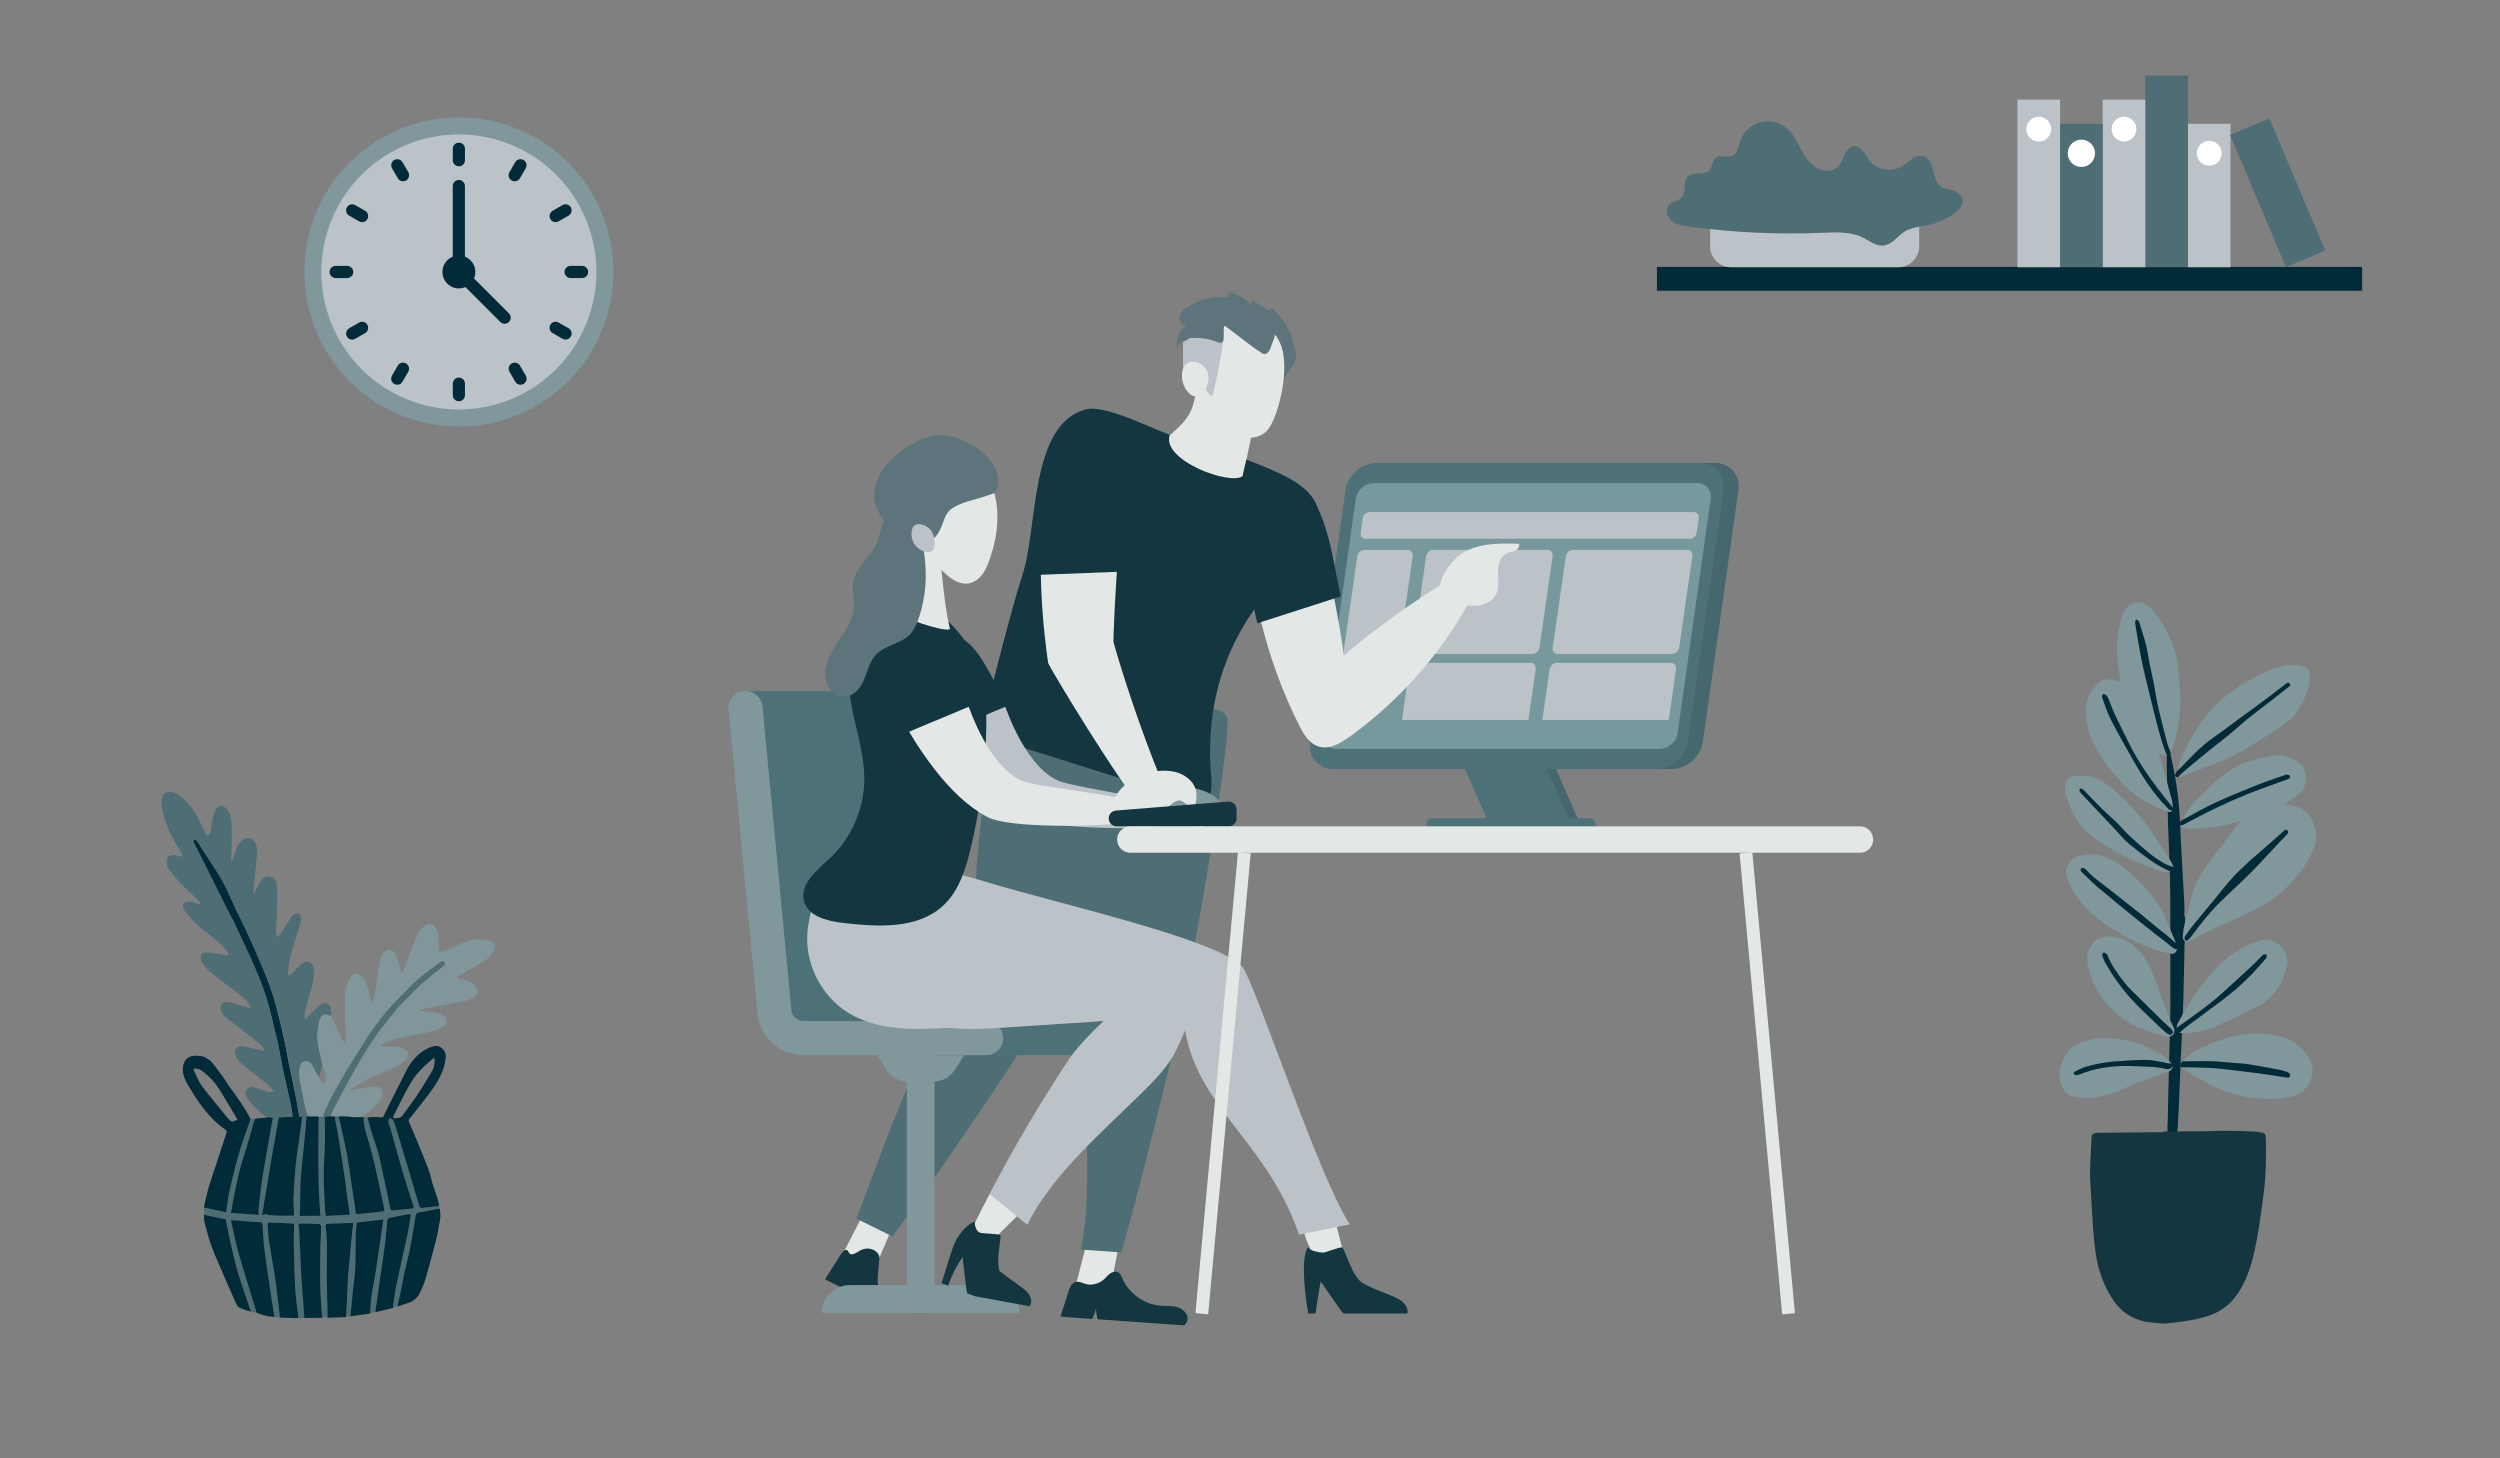 <?xml version="1.0" encoding="UTF-8"?>
<svg id="Ebene_1" data-name="Ebene 1" xmlns="http://www.w3.org/2000/svg" width="600" height="350" viewBox="0 0 600 350">
  <rect x="0" y="0" width="600" height="350" fill="#808080" stroke="none"/>
  <defs>
    <style>
      .cls-1, .cls-2 {
        fill: #fff;
      }

      .cls-3 {
        fill: #77999d;
      }

      .cls-4 {
        fill: #80979b;
      }

      .cls-5, .cls-6 {
        fill: #143640;
      }

      .cls-7 {
        fill: #5e747c;
      }

      .cls-7, .cls-8, .cls-6 {
        fill-rule: evenodd;
      }

      .cls-8, .cls-9 {
        fill: #bcc3c8;
      }

      .cls-2 {
        stroke: #fff;
        stroke-miterlimit: 10;
        stroke-width: .6px;
      }

      .cls-10 {
        fill: #e3e8e7;
      }

      .cls-11 {
        fill: #4f6d75;
      }

      .cls-12 {
        fill: #4c7178;
      }

      .cls-13 {
        fill: #022b39;
      }

      .cls-14 {
        fill: #45676d;
      }

      .cls-15 {
        fill: #80969a;
      }
    </style>
  </defs>
  <g>
    <g>
      <g>
        <path class="cls-15" d="M117.67,225.86c-.74-.2-1.51-.34-2.27-.39-1.79-.13-3.45,.4-5.07,1.1-.87,.38-1.72,.81-2.6,1.18-.59,.24-1.19,.47-1.81,.58-.54,.1-.64-.07-.65-.63,0-.99,0-1.98-.03-2.97-.01-.8-.29-1.52-.73-2.17-.67-.97-1.62-1.11-2.57-.4-.99,.73-1.7,1.69-2.13,2.82-.86,2.27-1.66,4.56-2.5,6.84-.21,.56-.48,1.11-.72,1.66-.08,0-.17-.02-.25-.02-.3-1.01-.58-2.02-.9-3.02-.19-.58-.36-1.19-.68-1.7-.61-.98-1.64-1.04-2.48-.26-.76,.7-1.06,1.62-1.21,2.59-.39,2.57-.75,5.15-1.15,7.73-.1,.67-.31,1.33-.47,1.99-.06,0-.12-.01-.17-.02-.09-.29-.19-.58-.27-.88-.32-1.19-.63-2.39-.96-3.58-.22-.78-.63-1.46-1.21-2.02-.88-.86-1.94-.74-2.65,.28-.96,1.39-1.38,2.97-1.41,4.63-.04,2.04,.01,4.08,.03,6.11,0,.33,.05,.66,.06,.99,.04,1.04,.08,2.08,.1,3.11,0,.22-.11,.44-.18,.66-.06,.01-.11,.02-.17,.04-.25-.35-.56-.67-.74-1.05-.83-1.73-1.62-3.48-2.43-5.22-.06-.01-.14,0-.19-.04-1.26-.68-2.18-.33-2.58,1.04-.16,.54-.25,1.11-.33,1.67-.11,.78-.29,1.57-.25,2.35,.07,1.15,.28,2.3,.5,3.44,.2,1.1,.48,2.18,.73,3.27,.7,1.42,1.09,2.89,.62,4.56-.84-.31-1.13-.97-1.4-1.65-.31-.53-.63-1.05-.94-1.58-.3-.52-.54-1.07-.88-1.56-.59-.84-1.82-.98-2.4-.22-.32,.43-.52,1.04-.56,1.58-.14,1.98,.42,3.89,.78,5.8,.42,2.22,.82,4.46,1.84,6.52,.25,.45,.5,.91,.76,1.36,.45,.8,1.1,.92,1.77,.35-.29-.47-.04-.9,.1-1.33,.69-2.2,1.56-4.32,2.7-6.32,1.18-2.07,2.29-4.18,3.52-6.23,1.35-2.26,2.81-4.44,4.17-6.69,1.55-2.58,3.36-4.98,5.27-7.28,1.64-1.98,3.55-3.75,5.33-5.62,2.04-2.16,4.37-3.98,6.79-5.69,.32-.23,.64-.47,.96-.7,.31-.23,.63-.24,.88,.06,.25,.3,.2,.64-.1,.88-.79,.63-1.63,1.21-2.41,1.86-1.19,.98-2.39,1.95-3.53,3-1.04,.96-1.99,2-2.98,3.01-.73,.74-1.51,1.43-2.17,2.22-1.45,1.75-2.89,3.5-4.24,5.33-2.71,3.66-5.01,7.58-7.2,11.57-1.22,2.23-2.44,4.46-3.6,6.72-.87,1.69-1.63,3.43-2.44,5.15,1.83,.16,3.56-.31,5.23-.96,2.43-.94,4.64-2.27,6.6-4,.93-.82,1.61-1.82,1.97-3.01,.22-.72-.21-1.54-.91-1.74-.36-.1-.75-.18-1.11-.15-1.29,.14-2.58,.32-3.87,.5-.55,.08-1.08,.22-1.62,.33-.02-.05-.04-.1-.07-.15,.23-.19,.44-.43,.7-.57,1.33-.74,2.65-1.51,4.03-2.17,1.99-.95,4.05-1.78,6.04-2.75,.92-.45,1.83-1.01,2.59-1.69,.89-.79,.61-2.04-.46-2.57-.27-.14-.58-.22-.87-.31-1.18-.4-2.41-.24-3.62-.26-.42,0-.85-.07-1.27-.1,0-.05-.02-.09-.03-.14,.16-.11,.3-.25,.47-.33,1.06-.44,2.09-1.01,3.19-1.27,2.53-.6,5.09-1.05,7.65-1.55,1.29-.25,2.53-.62,3.66-1.31,1.17-.72,1.22-2.07,.05-2.79-.53-.33-1.16-.58-1.77-.68-1.19-.2-2.41-.27-3.61-.4-.17-.02-.33-.06-.5-.09,.23-.19,.43-.27,.65-.31,3.08-.56,6.16-1.09,9.24-1.67,1.13-.21,2.26-.43,3.26-1.06,1.12-.71,1.3-1.68,.52-2.76-.09-.12-.2-.24-.3-.35-.84-.93-2-1.16-3.15-1.41-.31-.07-.61-.16-.91-.25-.01-.07-.02-.14-.04-.21,.65-.39,1.3-.79,1.96-1.18,1.5-.89,3.04-1.73,4.51-2.66,1.05-.67,1.97-1.51,2.48-2.7,.4-.94,.02-1.82-.95-2.09Z"/>
        <path class="cls-13" d="M71.97,268.82c-.35-2.01-.67-4.03-1.06-6.03-.45-2.31-.99-4.6-1.46-6.9-.4-1.96-.71-3.94-1.14-5.89-.56-2.55-1.16-5.1-1.82-7.63-.7-2.69-1.49-5.35-2.57-7.92-.93-2.24-1.84-4.49-2.83-6.71-1.14-2.56-2.3-5.12-3.56-7.62-1.85-3.66-3.25-7.55-5.53-11-1.45-2.19-2.83-4.42-4.27-6.62-.27-.42-.49-.97-1.12-1.03-.29,.23-.25,.5-.11,.78,.97,1.91,1.94,3.82,2.9,5.73,1.81,3.62,3.61,7.25,5.42,10.87,.38,.75,.81,1.47,1.17,2.23,1.48,3.11,2.98,6.22,4.39,9.36,1,2.23,1.94,4.5,2.78,6.8,1.01,2.75,1.74,5.59,2.37,8.45,.37,1.68,.87,3.32,1.22,5,.48,2.28,.83,4.58,1.31,6.86,.53,2.49,1.19,4.96,1.69,7.46,.35,1.72,.53,3.47,.76,5.22,.07,.52,.23,.93,.68,1.21,.31-.04,.62-.09,.93-.13,0-.56,0-1.13-.02-1.69-.01-.26-.09-.52-.13-.78Z"/>
      </g>
      <g>
        <path class="cls-11" d="M76.58,252.3c-.21-1.14-.42-2.29-.5-3.44-.05-.78,.13-1.57,.25-2.35,.08-.56,.18-1.13,.33-1.67,.4-1.37,1.31-1.73,2.58-1.04,.05,.03,.13,.03,.19,.04,0-.53,.06-1.07,0-1.59-.17-1.4-1.28-1.95-2.43-1.14-.8,.57-1.47,1.32-2.19,2-.52,.49-1.02,1-1.62,1.59-.22-.95-.07-1.69,.12-2.4,.42-1.6,.91-3.19,1.34-4.79,.39-1.45,.83-2.9,.73-4.43-.06-.83-.19-1.68-1.05-2.08-.87-.4-1.61,.02-2.24,.58-.62,.56-1.17,1.21-1.77,1.79-.3,.29-.67,.51-1.01,.76-.05-.04-.09-.07-.14-.11,0-.22-.01-.44,0-.65,.07-1.71,.34-3.39,.84-5.02,.66-2.18,1.35-4.35,2.01-6.53,.19-.63,.37-1.28,.12-1.95-.2-.54-.6-.73-1.15-.58-.71,.19-1.06,.74-1.42,1.31-.73,1.16-1.46,2.32-2.23,3.45-.22,.32-.56,.56-.85,.84-.05-.03-.1-.07-.15-.1-.02-.37-.08-.74-.07-1.1,.03-1.08,.08-2.17,.12-3.25,.07-1.97,.16-3.94,.19-5.9,.01-.81-.09-1.63-.21-2.44-.13-.88-.6-1.56-1.52-1.72-.93-.16-1.73,.19-2.25,.97-.46,.7-.81,1.47-1.19,2.22-.18,.36-.32,.75-.47,1.12-.05-.01-.09-.02-.14-.04,0-.12-.01-.24,0-.36,.25-2.64,.51-5.28,.75-7.92,.12-1.29,.34-2.59-.19-3.86-.63-1.51-2-1.87-3.25-.81-.67,.57-1.18,1.26-1.43,2.12-.2,.66-.4,1.31-.62,1.96-.1,.29-.26,.56-.4,.84-.07-.02-.14-.04-.2-.06,.06-1.45,.16-2.9,.17-4.36,.02-1.77,.02-3.54-.1-5.3-.06-.97-.44-1.9-1.05-2.69-.82-1.06-2.02-.98-2.7,.17-.67,1.14-.8,2.42-1.01,3.68-.13,.75-.06,1.56-.58,2.21-.29,.36-.47,.37-.7-.03-.35-.61-.71-1.23-.99-1.88-1.06-2.47-2.43-4.72-4.37-6.6-.77-.74-1.65-1.34-2.7-1.63-.98-.27-1.9-.01-2.28,.73-.22,.44-.35,.96-.36,1.46-.07,1.87,.54,3.63,1.13,5.36,.79,2.31,1.98,4.44,3.31,6.49,.27,.41,.43,.88,.64,1.32-.05,.04-.1,.08-.14,.12-.2-.05-.41-.1-.61-.15-.45-.09-.91-.23-1.37-.25-1.13-.06-1.85,.6-1.77,1.72,.04,.57,.23,1.2,.56,1.66,.81,1.13,1.68,2.23,2.64,3.23,1.36,1.42,2.83,2.74,4.24,4.12,.29,.28,.53,.62,.79,.94-.04,.06-.07,.11-.11,.17-.35-.11-.7-.22-1.05-.32-.76-.23-1.52-.51-2.33-.27-.73,.22-1.04,.79-.74,1.49,.15,.36,.36,.72,.62,1.01,.93,1.04,1.83,2.12,2.85,3.06,1.18,1.09,2.47,2.09,3.74,3.08,1.29,1.01,2.59,2.02,3.43,3.47,.11,.2,.21,.41,.34,.67-.25,.03-.41,.09-.55,.07-1.11-.18-2.21-.38-3.32-.55-.56-.09-1.14-.2-1.7-.19-.81,.02-1.35,.61-1.25,1.4,.07,.52,.28,1.09,.62,1.49,.73,.86,1.5,1.7,2.38,2.4,1.65,1.33,3.38,2.57,5.09,3.83,1.32,.97,2.64,1.95,3.56,3.34,.15,.22,.24,.48,.4,.81-.26,0-.39,.03-.51,0-.85-.23-1.7-.49-2.55-.71-.89-.23-1.78-.55-2.69-.63-1.14-.09-1.84,.96-1.4,2.02,.23,.56,.57,1.14,1.02,1.52,1.33,1.12,2.76,2.14,4.13,3.21,1.45,1.13,2.89,2.26,4.31,3.42,.41,.34,.74,.79,.91,1.49-.55-.1-.98-.17-1.41-.26-1.27-.27-2.53-.64-3.82-.8-1.44-.17-2.22,1.01-1.61,2.34,.24,.51,.55,1.04,.96,1.42,.99,.91,2.05,1.75,3.1,2.59,1.27,1,2.58,1.94,3.82,2.97,.47,.39,.8,.97,1.21,1.47-.59,.44-1.08,.2-1.56,.06-1.1-.32-2.18-.73-3.3-.99-.64-.15-1.3,.04-1.7,.65-.39,.6-.32,1.25,.12,1.8,.59,.75,1.2,1.48,1.84,2.17,2.21,2.4,5.03,3.96,7.78,5.62,.75,.45,1.54,.5,2.37,.24-.45-.28-.61-.69-.68-1.21-.22-1.74-.41-3.5-.76-5.22-.5-2.5-1.16-4.97-1.69-7.46-.48-2.28-.83-4.58-1.31-6.86-.35-1.68-.85-3.32-1.22-5-.63-2.86-1.36-5.7-2.37-8.45-.84-2.3-1.78-4.57-2.78-6.8-1.41-3.14-2.91-6.25-4.39-9.36-.36-.76-.8-1.48-1.17-2.23-1.81-3.62-3.61-7.25-5.42-10.87-.96-1.92-1.93-3.82-2.9-5.73-.14-.28-.18-.54,.11-.78,.63,.07,.85,.61,1.12,1.03,1.44,2.19,2.82,4.43,4.27,6.62,2.28,3.45,3.68,7.34,5.53,11,1.26,2.5,2.42,5.06,3.56,7.62,.99,2.22,1.89,4.47,2.83,6.71,1.07,2.57,1.87,5.23,2.57,7.92,.66,2.53,1.26,5.08,1.82,7.63,.43,1.95,.74,3.93,1.14,5.89,.47,2.3,1.01,4.59,1.46,6.9,.39,2,.71,4.02,1.06,6.03,.05,.26,.12,.52,.13,.78,.02,.56,.01,1.13,.02,1.69,.14-.04,.28-.12,.43-.12,1.06-.07,1.62-.63,1.7-1.69,.01-.15,.08-.29,.13-.44-1.02-2.06-1.42-4.3-1.84-6.52-.36-1.92-.92-3.83-.78-5.8,.04-.54,.23-1.15,.56-1.58,.58-.76,1.81-.62,2.4,.22,.34,.49,.58,1.04,.88,1.56,.31,.53,.62,1.06,.94,1.58,.26-.97,.52-1.94,.79-2.92-.25-1.09-.53-2.17-.73-3.27Z"/>
        <path class="cls-11" d="M106.62,230.94c-.25-.31-.57-.29-.88-.06-.32,.23-.64,.47-.96,.7-2.42,1.71-4.74,3.53-6.79,5.69-1.78,1.88-3.69,3.64-5.33,5.62-1.91,2.31-3.72,4.71-5.27,7.28-1.36,2.25-2.82,4.43-4.17,6.69-1.22,2.05-2.34,4.16-3.52,6.23-1.14,2.01-2.01,4.13-2.7,6.32-.13,.43-.38,.87-.1,1.33,.35-.03,.69-.05,1.04-.08,.81-1.72,1.58-3.46,2.44-5.15,1.16-2.26,2.38-4.49,3.6-6.72,2.19-3.99,4.49-7.91,7.2-11.57,1.35-1.82,2.79-3.58,4.24-5.33,.66-.79,1.44-1.49,2.17-2.22,.99-1.01,1.94-2.05,2.98-3.01,1.13-1.04,2.33-2.02,3.53-3,.78-.64,1.61-1.23,2.41-1.86,.3-.24,.35-.58,.1-.88Z"/>
      </g>
    </g>
    <g>
      <path class="cls-11" d="M73.05,316.31c-.49,.01-.98,.02-1.47,.03,0-.2,0-.4-.02-.6-.23-2.03-.57-4.05-.68-6.09-.2-3.64-.28-7.28-.37-10.92-.04-1.5,.06-3,.08-4.5,0-.27,.09-.6-.38-.61-1.83-.06-3.65-.14-5.48-.22-.41-.02-.56,.14-.52,.54,.12,1.29,.15,2.6,.34,3.88,.41,2.71,.91,5.41,1.35,8.12,.24,1.5,.42,3,.61,4.51,.24,1.92,.46,3.84,.69,5.76-.45-.04-.89-.08-1.34-.12-.38-2.45-.75-4.9-1.13-7.36-.23-1.5-.45-3-.66-4.5-.26-1.85-.54-3.7-.73-5.55-.17-1.64-.21-3.3-.34-4.94-.01-.16-.25-.41-.4-.42-.88-.08-1.76-.08-2.64-.14-.79-.05-1.57-.15-2.36-.21-.7-.05-1.41-.08-2.18-.13,.54,2.44,.96,4.78,1.6,7.06,1.03,3.69,2.2,7.35,3.31,11.02,.42,1.39,.85,2.78,1.27,4.17-.45-.09-.89-.18-1.34-.27-.17-.47-.36-.94-.52-1.42-.93-2.81-1.93-5.59-2.76-8.43-.65-2.21-1.13-4.48-1.64-6.73-.42-1.86-.78-3.74-1.16-5.61-.46-.09-.89-.18-1.32-.27-1.31-.27-2.63-.54-3.94-.82,0-.58,0-1.15,0-1.73,1.78,.39,3.55,.78,5.39,1.18,.24-1.66,.36-3.25,.7-4.78,.72-3.18,1.46-6.35,2.36-9.48,.8-2.75,1.84-5.43,2.77-8.14,.36-.04,.71-.08,1.07-.12-.13,.37-.29,.74-.4,1.12-.73,2.52-1.37,5.07-2.21,7.55-1.15,3.41-1.9,6.92-2.55,10.45-.21,1.14-.42,2.27-.65,3.51,2.29,.16,4.5,.31,6.67,.46,0-.59-.06-1.1,0-1.59,.31-2.68,.59-5.37,1.01-8.04,.51-3.25,1.14-6.49,1.71-9.74,.23-1.32,.45-2.64,.67-3.96,.05-.03,.09-.06,.14-.1,.44,.02,.89,.05,1.33,.07-.04,.22-.09,.43-.13,.65-.47,2.59-.95,5.18-1.39,7.78-.84,4.93-1.65,9.87-2.51,15,.51-.14,.82-.23,.99-.28,.32,.12,.57,.27,.83,.29,.92,.07,1.85,.1,2.77,.12,1.01,.01,2.02-.01,3.08-.02,0-.32,0-.53,0-.75-.04-1.21-.17-2.43-.12-3.64,.1-2.26,.28-4.52,.46-6.78,.1-1.29,.26-2.58,.43-3.86,.17-1.28,.38-2.56,.56-3.85,.22-1.61,.41-3.22,.62-4.83,0-.03,0-.07,.01-.1,.35,.02,.71,.05,1.06,.07-.08,1.03-.15,2.06-.24,3.09-.24,2.51-.5,5.03-.75,7.54-.17,1.71-.38,3.41-.46,5.12-.1,2.16-.07,4.33-.1,6.49,0,.2-.06,.39-.07,.59-.01,.32,0,.64,0,.97,1.68-.01,3.31-.03,4.97-.04-.67-7.94-.51-15.84-.43-23.75,.49,0,.97,0,1.46-.01,.02,1.92,.09,3.83,.04,5.75-.06,2.75-.3,5.51-.3,8.26,0,2.87,.19,5.73,.32,8.6,.02,.39,.13,.77,.21,1.19,1.93-.1,3.81-.21,5.75-.31-.19-1.23-.38-2.38-.54-3.53-.26-1.87-.47-3.75-.74-5.62-.35-2.41-.71-4.82-1.1-7.23-.39-2.38-.83-4.76-1.25-7.14,.27-.03,.53-.07,.8-.1,.04,.03,.09,.06,.13,.09,.12,.45,.24,.89,.34,1.34,.53,2.43,1.11,4.84,1.57,7.28,.4,2.14,.68,4.3,1.01,6.45,.33,2.19,.66,4.39,.99,6.58,.08,.56,.15,1.12,.22,1.7,.21,0,.39,.04,.56,.02,1.88-.19,3.76-.39,5.64-.58,.58-.06,.69-.36,.57-.92-.74-3.35-1.41-6.72-2.17-10.06-.47-2.06-1.03-4.09-1.62-6.12-.52-1.8-1.16-3.57-1.11-5.48,.31,0,.61,.02,.92,.02,.35,1.29,.67,2.6,1.07,3.88,.48,1.56,1.11,3.08,1.52,4.65,.55,2.13,.96,4.29,1.42,6.44,.45,2.1,.92,4.21,1.34,6.32,.21,1.02,.25,1.08,1.14,.97,1.35-.16,2.71-.3,4.07-.42,.43-.04,.63-.11,.45-.59-.16-.43-.28-.88-.42-1.33-.75-2.4-1.53-4.79-2.24-7.2-.97-3.32-1.87-6.66-2.81-9.99-.16-.57-.44-1.12-.55-1.69-.05-.28,.17-.61,.27-.92,.26,.11,.6,.16,.76,.36,.24,.3,.4,.69,.52,1.06,.45,1.41,.87,2.82,1.29,4.24,1.53,5.13,3.06,10.27,4.57,15.4,.13,.45,.37,.53,.78,.48,1.33-.15,2.67-.28,4-.42,.05,.18,.09,.36,.14,.53-1.57,.31-3.14,.7-4.72,.9-.84,.11-1,.49-1.11,1.21-.4,2.61-.83,5.21-1.33,7.79-.34,1.77-.86,3.51-1.24,5.27-.37,1.67-.65,3.37-.99,5.05-.23,1.12-.49,2.23-.74,3.34-.36,.11-.72,.22-1.08,.34,.27-1.82,.46-3.66,.84-5.47,.89-4.28,1.89-8.55,2.8-12.83,.29-1.36,.45-2.76,.68-4.21-.28,0-.5-.03-.71,.01-1.47,.27-2.94,.53-4.4,.85-.23,.05-.54,.37-.56,.59-.2,1.81-.3,3.64-.52,5.44-.31,2.46-.7,4.91-1.05,7.37-.44,3.09-.87,6.17-1.31,9.26-.4,.11-.81,.22-1.21,.33,.09-1.32,.09-2.65,.28-3.95,.27-1.91,.7-3.81,.99-5.72,.66-4.27,1.27-8.56,1.92-12.94-2.21,.27-4.28,.52-6.43,.77-.08,1.03-.2,2.01-.22,3-.05,2.28-.05,4.55-.09,6.83-.01,.84-.06,1.68-.14,2.51-.13,1.36-.32,2.71-.46,4.06-.14,1.29-.24,2.58-.36,3.87-.07,.74-.16,1.48-.24,2.23-.36,.06-.72,.13-1.08,.19,.04-.35,.1-.7,.12-1.05,.12-2.6,.22-5.2,.35-7.79,.05-1.05,.17-2.1,.27-3.15,.19-2.08,.39-4.16,.58-6.23,.07-.79,.14-1.57,.22-2.36,.08-.69,.18-1.37,.27-2.06-2.03,.08-3.97,.18-5.91,.21-.64,0-.8,.22-.74,.8,.12,1.25,.28,2.5,.29,3.75,.03,2.63-.07,5.26-.04,7.89,.03,3.38,.14,6.76,.21,10.15-.45,0-.89,0-1.34,0-.15-2.6-.38-5.19-.44-7.79-.07-3.14,.02-6.28,.04-9.42,0-.11,.02-.22,.03-.33,.07-1.47,.15-2.95,.17-4.42,0-.19-.29-.55-.46-.56-1.5-.08-3-.09-4.5-.12-.34,0-.5,.12-.46,.46,.05,.48,.12,.96,.14,1.44,.17,3.55,.33,7.1,.5,10.65,.04,.81,.09,1.63,.16,2.44,.19,2.57,.4,5.14,.59,7.71Z"/>
      <g>
        <path class="cls-13" d="M106.27,251.76c-.68-.71-1.55-.89-2.36-.63-.99,.32-1.98,.79-2.8,1.42-1.45,1.11-2.62,2.53-3.46,4.16-1.87,3.64-3.69,7.3-5.52,10.96-.04,.37-.23,.54-.62,.5-.39-.04-.79-.05-1.18-.07-.18,0-.35,0-.53,0-.13,0-.27,0-.4,0-.09,0-.17,0-.26,0-.31,.04-.62,.08-.93,.12,.35,1.29,.67,2.6,1.07,3.88,.48,1.56,1.11,3.08,1.52,4.65,.55,2.13,.96,4.29,1.42,6.44,.45,2.1,.92,4.21,1.34,6.32,.21,1.02,.25,1.08,1.14,.97,1.35-.16,2.71-.3,4.07-.42,.43-.04,.63-.11,.45-.59-.16-.43-.28-.88-.42-1.33-.75-2.4-1.53-4.79-2.24-7.2-.97-3.32-1.87-6.66-2.81-9.99-.16-.57-.44-1.12-.55-1.69-.05-.28,.17-.61,.27-.92,.26,.11,.6,.16,.76,.36,.24,.3,.4,.69,.52,1.06,.45,1.41,.87,2.82,1.29,4.24,1.53,5.13,3.06,10.27,4.57,15.4,.13,.45,.37,.53,.78,.48,1.33-.15,2.67-.28,4-.42-.04-.24-.07-.47-.11-.71-.38-1.93-1.3-3.68-1.72-5.62-.39-1.8-1.12-3.53-1.81-5.25-1.14-2.87-2.36-5.72-3.57-8.57-.14-.33-.15-.54,.08-.82,1.04-1.27,2.08-2.53,3.07-3.84,2.32-3.05,4.83-5.99,5.52-9.94,.19-1.08,.28-2.09-.58-2.97Zm-2.63,5.43c-1.23,2.02-2.46,4.05-3.77,6.02-1.02,1.53-2.19,2.95-3.24,4.46-.52,.76-1.29,.62-2,.72-.07,0-.29-.35-.25-.44,1.3-2.57,2.54-5.16,3.95-7.66,1.4-2.48,3.41-4.46,5.61-6.24,.08-.06,.17-.11,.33-.22,.11,1.26-.04,2.37-.64,3.36Z"/>
        <path class="cls-13" d="M54.15,271.15c.16,.11,.28,.47,.23,.64-1.01,3.17-2.06,6.32-3.1,9.48-.46,1.4-.96,2.79-1.35,4.21-.39,1.42-.68,2.88-1.01,4.32,1.78,.39,3.55,.78,5.39,1.18,.24-1.66,.36-3.25,.7-4.78,.72-3.18,1.46-6.35,2.37-9.48,.8-2.75,1.84-5.43,2.77-8.14-1.45-2.82-3.29-5.39-5.19-7.91-.13-.17-.24-.37-.36-.55-.25-.4-.5-.82-.78-1.21-.99-1.35-1.94-2.73-3.01-4.01-.43-.52-1.13-.82-1.71-1.22-.13-.03-.25-.06-.38-.08-.05-.03-.1-.06-.15-.09-.08-.01-.17-.02-.25-.03-.09,0-.17,0-.26-.02-2.42-.43-4.17,.47-4.18,3.32,0,1.12,.49,2.36,1.08,3.35,2.46,4.16,5.06,8.23,9.19,11.02Zm-7.58-14.13c-.07-.15-.07-.33-.12-.56,.84-.07,1.52,.18,2.13,.62,1.57,1.15,2.89,2.57,3.93,4.19,1.53,2.38,2.93,4.84,4.38,7.26,.04,.07,.04,.17,.07,.28-.15,.02-.31,0-.4,.06-.92,.67-1.45,.03-1.95-.59-2.07-2.53-4.19-5.03-6.15-7.64-.81-1.07-1.27-2.4-1.88-3.62Z"/>
        <path class="cls-13" d="M72.5,268.05c-1.28,.01-2.56,.03-3.85,.04-.58,.04-1.15,.08-1.73,.12-.04,.22-.09,.43-.13,.65-.47,2.59-.95,5.18-1.39,7.78-.84,4.93-1.65,9.87-2.51,15,.51-.14,.82-.23,.99-.28,.32,.12,.57,.27,.83,.29,.92,.07,1.85,.1,2.77,.12,1.01,.01,2.02-.01,3.08-.02,0-.32,0-.53,0-.75-.04-1.21-.17-2.43-.12-3.64,.1-2.26,.28-4.52,.46-6.78,.1-1.29,.26-2.58,.43-3.86,.17-1.28,.38-2.56,.56-3.85,.22-1.61,.41-3.22,.62-4.83Z"/>
        <path class="cls-13" d="M83.19,276.62c.4,2.14,.68,4.3,1.01,6.45,.33,2.19,.66,4.39,.99,6.58,.08,.56,.15,1.12,.22,1.7,.21,0,.39,.04,.56,.02,1.88-.19,3.76-.39,5.64-.58,.58-.06,.69-.36,.57-.92-.74-3.35-1.41-6.72-2.17-10.06-.47-2.06-1.03-4.09-1.62-6.12-.52-1.8-1.16-3.56-1.11-5.47-.05-.03-.1-.07-.15-.1-.84,0-1.68,0-2.52-.01-.27-.04-.54-.08-.81-.13-.62-.02-1.24-.04-1.87-.06-.22,.03-.44,.06-.66,.08,.12,.45,.24,.89,.34,1.34,.53,2.43,1.11,4.84,1.57,7.28Z"/>
        <path class="cls-13" d="M56.06,287.6c-.21,1.14-.42,2.27-.65,3.51,2.29,.16,4.5,.31,6.67,.46,0-.59-.06-1.1,0-1.59,.31-2.68,.59-5.37,1.01-8.04,.51-3.26,1.14-6.49,1.71-9.74,.23-1.32,.45-2.64,.67-3.96-.31-.02-.62-.05-.93-.07-.09,0-.17,0-.26,.01-1.02,.1-2.04,.2-3.06,.3-.13,.37-.29,.74-.4,1.12-.73,2.52-1.37,5.06-2.21,7.55-1.15,3.41-1.9,6.92-2.55,10.45Z"/>
        <path class="cls-13" d="M100.79,290.91c-.84,.11-1,.49-1.11,1.21-.4,2.61-.83,5.21-1.33,7.79-.34,1.77-.86,3.51-1.24,5.27-.37,1.67-.65,3.37-.99,5.05-.23,1.12-.49,2.23-.74,3.34,1.05-.36,2.11-.71,3.16-1.07,1.08-.52,1.85-1.34,2.33-2.43,.44-.99,.92-1.98,1.22-3.01,.87-3,1.7-6.02,2.46-9.05,.47-1.87,.83-3.76,1.12-5.67,.12-.75-.09-1.56-.14-2.34-1.57,.31-3.14,.7-4.72,.9Z"/>
        <path class="cls-13" d="M83.98,291.51c-.19-1.23-.38-2.38-.54-3.53-.26-1.87-.47-3.75-.74-5.62-.35-2.41-.71-4.82-1.1-7.23-.39-2.38-.83-4.76-1.25-7.14-.05-.03-.09-.06-.14-.09-.31,0-.62,.02-.93,.03-.44,.03-.89,.07-1.33,.1,.02,1.92,.09,3.83,.04,5.75-.06,2.75-.3,5.51-.3,8.26,0,2.87,.19,5.73,.32,8.6,.02,.39,.13,.77,.21,1.19,1.93-.1,3.81-.21,5.75-.31Z"/>
        <path class="cls-13" d="M72.12,283.78c-.1,2.16-.07,4.33-.1,6.49,0,.2-.06,.39-.07,.59-.01,.32,0,.64,0,.97,1.68-.01,3.31-.03,4.97-.04-.67-7.94-.51-15.84-.43-23.75-.09-.03-.18-.06-.27-.09-.35,0-.71,0-1.06,0-.4,0-.8,0-1.2-.01-.13,.03-.26,.06-.4,.09-.08,1.03-.15,2.06-.24,3.09-.24,2.52-.5,5.03-.75,7.54-.17,1.71-.38,3.41-.46,5.12Z"/>
        <path class="cls-13" d="M64.07,304.23c-.26-1.85-.54-3.7-.73-5.55-.17-1.64-.21-3.3-.34-4.94-.01-.16-.25-.41-.4-.42-.88-.08-1.76-.08-2.64-.14-.79-.05-1.57-.15-2.36-.21-.7-.05-1.41-.08-2.18-.13,.54,2.44,.96,4.78,1.6,7.06,1.03,3.69,2.2,7.35,3.31,11.02,.42,1.39,.85,2.78,1.27,4.17,.74,.24,1.46,.53,2.21,.71,.67,.16,1.36,.19,2.05,.28-.38-2.45-.75-4.9-1.13-7.36-.23-1.5-.45-3-.66-4.5Z"/>
        <path class="cls-13" d="M84.55,295.52c.08-.69,.18-1.37,.27-2.06-2.03,.08-3.97,.18-5.91,.21-.64,0-.8,.22-.74,.8,.12,1.25,.28,2.5,.29,3.75,.03,2.63-.07,5.26-.04,7.89,.03,3.38,.14,6.76,.21,10.15,1.46-.05,2.92-.1,4.38-.15,.04-.35,.1-.7,.12-1.05,.12-2.6,.22-5.2,.35-7.79,.05-1.05,.17-2.1,.27-3.15,.19-2.08,.39-4.16,.58-6.23,.07-.79,.14-1.57,.22-2.36Z"/>
        <path class="cls-13" d="M92.03,292.64c-2.21,.27-4.28,.52-6.43,.77-.08,1.03-.2,2.01-.22,3-.05,2.28-.05,4.55-.09,6.83-.01,.84-.06,1.68-.14,2.51-.13,1.36-.32,2.71-.46,4.06-.14,1.29-.24,2.58-.36,3.87-.07,.74-.16,1.48-.24,2.23,1.59-.22,3.18-.44,4.76-.66,.09-1.32,.09-2.65,.28-3.95,.27-1.91,.7-3.81,.99-5.72,.66-4.27,1.27-8.56,1.92-12.94Z"/>
        <path class="cls-13" d="M70.88,309.66c-.2-3.64-.28-7.28-.37-10.92-.04-1.5,.06-3,.08-4.5,0-.27,.09-.6-.38-.61-1.83-.06-3.65-.14-5.48-.22-.41-.02-.56,.14-.52,.54,.12,1.29,.15,2.6,.34,3.88,.41,2.71,.92,5.41,1.35,8.12,.24,1.5,.42,3,.61,4.51,.24,1.92,.46,3.84,.69,5.76,1.46,.05,2.92,.09,4.39,.14,0-.2,0-.4-.02-.6-.23-2.03-.57-4.05-.68-6.09Z"/>
        <path class="cls-13" d="M76.89,299.05c0-.11,.02-.22,.03-.33,.07-1.47,.15-2.95,.17-4.42,0-.19-.29-.55-.46-.56-1.5-.08-3-.09-4.5-.12-.34,0-.5,.12-.46,.46,.05,.48,.12,.96,.14,1.44,.17,3.55,.33,7.1,.5,10.65,.04,.81,.09,1.63,.16,2.44,.19,2.57,.4,5.14,.59,7.71,1.42-.02,2.83-.03,4.25-.05-.15-2.6-.38-5.19-.44-7.79-.07-3.14,.02-6.28,.04-9.42Z"/>
        <path class="cls-13" d="M98.62,291.41c-.28,0-.5-.03-.71,.01-1.47,.27-2.94,.53-4.4,.85-.23,.05-.54,.37-.56,.59-.2,1.81-.3,3.64-.52,5.44-.31,2.46-.7,4.91-1.05,7.37-.44,3.09-.87,6.17-1.31,9.26,1.41-.34,2.82-.68,4.23-1.02,.27-1.82,.46-3.66,.84-5.47,.89-4.28,1.89-8.55,2.8-12.83,.29-1.36,.45-2.76,.68-4.21Z"/>
        <path class="cls-13" d="M56.98,304.97c-.65-2.21-1.13-4.48-1.64-6.73-.42-1.86-.78-3.74-1.16-5.61-.46-.09-.89-.18-1.32-.27-1.31-.27-2.63-.54-3.94-.82,.05,.59,.02,1.19,.16,1.76,.63,2.63,1.37,5.23,2.43,7.72,1.7,3.98,3.42,7.95,5.17,11.91,.18,.4,.54,.82,.93,.99,.85,.38,1.76,.61,2.65,.9-.17-.47-.36-.94-.52-1.42-.93-2.81-1.93-5.59-2.76-8.43Z"/>
      </g>
    </g>
  </g>
  <g>
    <polygon class="cls-14" points="379.92 199.29 360.28 199.29 350.45 177.02 370.1 177.02 379.92 199.29"/>
    <polygon class="cls-12" points="377.71 199.29 358.07 199.29 348.25 177.02 367.89 177.02 377.71 199.29"/>
    <path class="cls-12" d="M381.5,196.38h-37.7c-.8,0-1.45,.65-1.45,1.45h0c0,.8,.65,1.45,1.45,1.45h37.7c.8,0,1.45-.65,1.45-1.45h0c0-.8-.65-1.45-1.45-1.45Z"/>
    <path class="cls-14" d="M323.61,184.58c-3.63,0-6.17-2.95-5.65-6.58l8.53-60.32c.51-3.63,3.88-6.58,7.51-6.58h77.57c3.63,0,6.17,2.95,5.65,6.58l-8.53,60.32c-.51,3.63-3.88,6.58-7.51,6.58h-77.57Z"/>
    <path class="cls-12" d="M320.03,184.58c-3.63,0-6.17-2.95-5.65-6.58l8.53-60.32c.51-3.63,3.88-6.58,7.51-6.58h77.57c3.63,0,6.17,2.95,5.65,6.58l-8.53,60.32c-.51,3.63-3.88,6.58-7.51,6.58h-77.57Z"/>
    <path class="cls-3" d="M320.71,179.73c-2.11,0-3.57-1.71-3.27-3.81l7.94-56.17c.3-2.11,2.25-3.81,4.35-3.81h77.57c2.11,0,3.57,1.71,3.27,3.81l-7.94,56.17c-.3,2.11-2.25,3.81-4.35,3.81h-77.57Z"/>
    <g>
      <path class="cls-9" d="M405.56,129.3h-77.79c-.78,0-1.32-.63-1.21-1.41l.52-3.58c.11-.78,.84-1.41,1.62-1.41h77.79c.78,0,1.32,.63,1.21,1.41l-.52,3.58c-.11,.78-.84,1.41-1.62,1.41Z"/>
      <path class="cls-9" d="M332.7,167.18h-10.28c-.83,0-1.41-.67-1.29-1.5l4.63-32.2c.12-.83,.89-1.5,1.72-1.5h10.28c.83,0,1.41,.67,1.29,1.5l-4.63,32.2c-.12,.83-.89,1.5-1.72,1.5Z"/>
      <path class="cls-9" d="M401.28,156.94h-27.34c-.83,0-1.41-.67-1.29-1.5l3.16-21.97c.12-.83,.89-1.5,1.72-1.5h27.34c.83,0,1.41,.67,1.29,1.5l-3.16,21.97c-.12,.83-.89,1.5-1.72,1.5Z"/>
      <path class="cls-9" d="M367.75,156.94h-27.34c-.83,0-1.41-.67-1.29-1.5l3.16-21.97c.12-.83,.89-1.5,1.72-1.5h27.34c.83,0,1.41,.67,1.29,1.5l-3.16,21.97c-.12,.83-.89,1.5-1.72,1.5Z"/>
      <path class="cls-9" d="M402.24,160.7c.13-.89-.4-1.61-1.17-1.61h-27.54c-.77,0-1.5,.72-1.63,1.61l-1.74,12.08h30.34l1.74-12.08Z"/>
      <path class="cls-9" d="M368.56,160.7c.13-.89-.4-1.61-1.17-1.61h-27.54c-.77,0-1.5,.72-1.63,1.61l-1.74,12.08h30.34l1.74-12.08Z"/>
    </g>
  </g>
  <g>
    <g>
      <g>
        <path class="cls-10" d="M302.56,148.78c2.13,8.87,5.28,17.5,9.4,25.63,1.12,2.2,2.72,4.65,5.18,4.79,2.85,.16,5.22-2.73,5.7-5.55,1.31-7.71-.62-20.07-2.73-30.54l-17.55,5.66Z"/>
        <path class="cls-6" d="M320.98,139.24c-1.36-6.43-3.47-22.89-12.11-23.62-10.11-.85-10.3,13.97-9.54,20.41,.54,4.56,1.35,9.09,2.42,13.56l20.04-6.46c-.26-1.3-.53-2.6-.8-3.89Z"/>
        <path class="cls-10" d="M346.7,139.8c1.54-.92,3.46-1.86,5.03-.99,2.31,1.28,1.38,4.8,.07,7.09-6.91,12.04-16.41,22.58-27.64,30.74-6.22,4.52-9.15,3.57-12.43-3.35-3.62-7.63,25.39-27.74,34.98-33.49Z"/>
        <path class="cls-10" d="M349.97,133.48c3.97-3.15,9.51-3.14,14.58-2.97,.28,.64-.27,1.36-.9,1.65-.63,.29-1.36,.33-1.99,.61-1.67,.75-2.15,2.89-2.13,4.72,.02,1.83,.3,3.79-.62,5.38-.93,1.62-2.89,2.38-4.75,2.51-2.26,.16-7.9-.94-8.5-3.75-.55-2.59,2.47-6.69,4.32-8.16Z"/>
      </g>
      <g>
        <path class="cls-11" d="M294.49,172.22c-1.83-5.51-25.57-.69-30.14,7.98-2.7,1.61-5.04,4.26-6.26,7.03-2.04,4.6-1.77,9.34-1.4,13.85,1.31,16.13,3.35,32.06,6.11,47.74,.2,1.15,.43,2.34,1.14,3.21,1.83,2.21,5.17,1.58,8.16-.14,.19,.11,.38,.21,.59,.29,1.8,.71,8.05-2.53,9.46-3.9,1.41-1.38,13.82-71.62,12.35-76.05Z"/>
        <path class="cls-10" d="M257.82,309.95c2.72,.61,5.69,.58,8.61-.08,.61-3.29,1.23-6.59,1.84-9.88,.08-.42,.15-.85,.01-1.22-.2-.54-.81-.78-1.39-.93-2.2-.56-5.68-.94-6.45,1.91-.92,3.4-1.75,6.81-2.63,10.21Z"/>
        <path class="cls-11" d="M284.18,237.6c-1.5-6.02-8.88-10.59-16.37-.86-11.43,14.83-4.17,44.58-8.43,63.16l9.65,.68c.94-1.76,15.99-59.64,15.16-62.98Z"/>
        <path class="cls-11" d="M243.33,185.93c2.22,2.02,5.3,2.52,8.22,2.72,23.98,1.69,38.41-5.13,35.87-16.38-2.61-11.56-24.2-11.24-35.67-8.38-2.47,.62-6.05,1.13-7.86,3.27-2.62,3.1-5.95,13.88-.56,18.77Z"/>
        <path class="cls-11" d="M239.34,177.62c4.53-15.75,32.94-9.77,35.14,6.33,1.13,8.3-1.63,16.61-4.94,24.31-2.71,6.31-5.83,12.45-9.31,18.37-3.13,5.32-6.84,12.32-10.54,17.25-.41,.55-14.57-1.22-14.88-4.3-.76-7.62-1.02-15.33-.8-23.05,.37-12.86,1.76-26.49,5.33-38.92Z"/>
        <path class="cls-5" d="M284.99,316.77c.22-1.37-1.01-2.61-2.33-3.02s-2.75-.27-4.14-.38c-3.95-.32-7.62-2.97-9.19-6.61-.22-.5-.42-1.05-.87-1.35-.61-.4-1.44-.19-2.03,.23s-1.03,1.02-1.58,1.49c-.98,.85-2.32,1.27-3.62,1.16-1.08-.09-2.24-1.01-3.32-.53-.95,.42-1.29,1.67-1.59,2.57-.51,1.54-.99,3.08-1.48,4.63-.11,.34-.22,.7-.27,1.05l7.53,.53c.38-.47,.77-1.88,.96-2.47-.02,.61,.12,2.07,.47,2.57l20.7,1.46c.38-.36,.66-.81,.75-1.32Z"/>
        <g>
          <path class="cls-10" d="M201.79,301.94c2.35,1.63,5.07,2.71,7.9,3.14,1.3-3.07,2.6-6.14,3.91-9.21,.16-.39,.33-.8,.29-1.22-.06-.62-.56-1.09-1.06-1.45-1.89-1.39-4.98-3.05-6.33-.5-1.61,3.06-3.13,6.16-4.7,9.24Z"/>
          <path class="cls-11" d="M249.93,243.15c.56-6.29-5.49-14.45-14.81-6.99-15.02,12.02-22.08,37.58-29.64,56.29l8.67,4.28c1.44-1.32,35.47-50.09,35.78-53.59Z"/>
          <path class="cls-5" d="M210.6,311.74c.66-1.22,.65-2.5,.26-3.05-.39-.55-.2-3.04,.2-6.63,.18-1.64-2.44-3.42-5.02-1.71-.84,.55-1.51,.85-2.01,.58-.42-.23-.53-1.21-1.19-.92-.58,.26-1.24,1.35-1.73,2.12-.85,1.33-1.69,2.67-2.54,4.01-.19,.3-.38,.61-.55,.92l11.72,5.78c.31-.27,.61-.65,.86-1.1Z"/>
        </g>
      </g>
      <path class="cls-6" d="M290.43,181.99c-.42-20.38,7.98-34.48,18.23-44.81,4-4.03,8.86-8.75,7.81-14.34-.89-4.74-5.69-7.57-10.1-9.55-7.61-3.42-15.5-6.06-23.55-8.22-4.83-1.29-17.21-8.14-22.23-6.82-13.51,3.54-11.46,28.42-15.2,39.73-3,9.08-10.1,37.57-10.01,38.24l53.42,16.85c2.95-2.03,1.72-6.47,1.62-11.08Z"/>
      <g>
        <path class="cls-10" d="M300.73,96.46c-2.54-6.88-9.17-9.88-12.81-9.21-1.32,11.49-1.54,12.18-7.24,17.3-1.68,6.13,14.94,12.08,17.56,9.68,.03-.94,3.81-14.22,2.5-17.78Z"/>
        <path class="cls-7" d="M309.35,81.41c.95,1.13,1.86,2.46,1.77,3.93-.07,1.13-.71,2.13-1.33,3.07-.81,1.22-1.61,2.44-2.42,3.66-.79-1.69-.87-3.6-1.06-5.46-.2-1.85-.57-3.79-1.79-5.2-.76-.87-1.88-1.65-1.88-2.8,0-1.66,1.83-2,2.87-1.09,1.37,1.21,2.67,2.47,3.84,3.87Z"/>
        <path class="cls-10" d="M291.27,79.83c4.35-5.18,12.95-4.07,15.94,2.48,2.74,6-.63,18.5-3.14,21.07-4.4,4.49-13.45-.92-14.66-4.37-1.77-5.06-1.79-14.83,1.86-19.18Z"/>
        <path class="cls-8" d="M293.47,81.59c.25,.96-2.26,13.64-2.6,13.48-1.24-.54-2.76-4.14-5.12-4.05-.75,.03-1.8,.5-1.8-1.01,0-9.56-.39-9.08,1.33-9.92,3.79-1.86,7.76-.22,8.19,1.5Z"/>
        <path class="cls-10" d="M283.7,89.53c-.18,1.54,.28,3.14,1.23,4.36,2.73,3.49,5.63-1.1,5.04-4.01-.71-3.46-5.79-4.54-6.27-.35Z"/>
        <path class="cls-7" d="M305.07,83.12c-.23,.83-.72,1.75-1.58,1.87-.89,.13-9.05-6.7-9.57-6.76-.52-.06,.08,3.48-.5,3.87-.49,.33-1.15,.08-1.69-.15-2.4-.99-5.05-.9-7.65-.79-.16-.76,.07-2.11,.46-2.78,.39-.67,.96-1.22,1.54-1.73,2.58-2.26,5.86-3.94,9.29-3.83,2.04,.07,4.05,.66,5.93,1.46,7.25,3.08,4.11,7.57,3.76,8.84Z"/>
      </g>
      <path class="cls-10" d="M268.39,132.88l-18.62,1.74c-.01,8.26,.62,16.52,1.8,24.59l15.55-1.56c.15-8.21,.59-16.38,1.27-24.76Z"/>
      <path class="cls-6" d="M269.87,120.55c.78-7.1,6.36-17.53-1.67-20.92-7.41-3.13-14.28,1.73-15.76,8.61-2.08,9.66-3.03,19.68-3.03,29.72l20.68-.8c.42-5.13-.81-11.25-.22-16.61Z"/>
      <path class="cls-10" d="M267.2,154.07l-15.63,5.13c.84,1.76,16.1,27.39,23.79,36.48,1.28,1.52,3.37,3.14,5.01,2.02,1.35-.92,1.43-3.04,.79-4.54-5.74-13.36-10.29-26.52-13.96-39.09Z"/>
      <path class="cls-7" d="M284.3,81.88c-.84,.07-1.61,.66-1.91,1.45-.19-2.01,.72-4.09,2.33-5.31-1.02,.13-1.79-1.1-1.57-2.1,.22-1,1.07-1.73,1.94-2.29,2.83-1.83,6.3-2.64,9.65-2.25,.06-.43,.13-.86,.19-1.29,2.03,.45,3.92,1.53,5.34,3.05,.06-.38,.12-.76,.18-1.14,1.47,.89,2.94,1.79,4.41,2.68-.26-.23-.08-.74,.26-.76,3.14,2.46,5.2,6.25,5.58,10.22-1.77-2.06-4.02-3.7-6.53-4.74-3.75-1.55-8.01-1.78-11.56-3.73,.49,2.01-1.53,4.18-3.57,3.84,.35-.35,.7-.71,1.05-1.06l-5.78,3.45Z"/>
      <path class="cls-9" d="M284.7,189.49c1.35,.31,2.39,1.35,3.35,2.34l4.18,4.31c.56,.58,1.17,1.38,.83,2.11-.3,.66-1.25,.78-1.89,.44-.64-.34-1.04-.99-1.42-1.61-.14,1.17-1.27,2.13-2.45,2.07-.54-.59-1.09-1.19-1.63-1.78-1.04,1.29-2.98,1.25-4.64,1.1-2.69-.25-6.02-1.11-4.08-4.22,1.41-2.26,4.84-5.42,7.74-4.76Z"/>
    </g>
    <g>
      <path class="cls-12" d="M202.86,165.85v.05c.2-.03,.41-.05,.62-.05,2.11,0,3.87,1.6,4.07,3.7l6.93,72.87c.14,1.5,1.38,2.63,2.89,2.63h43.85c2.26,0,4.09,1.83,4.09,4.09s-1.83,4.09-4.09,4.09h-43.85c-3.35,0-6.37-1.5-8.41-3.88-2.41,.18-11.75,.98-11.75,.98l-9.57-3.05-8.7-81.43h23.93Z"/>
      <path class="cls-4" d="M192.82,245.05c-1.5,0-2.74-1.13-2.89-2.63l-6.93-72.87c-.2-2.1-1.96-3.7-4.07-3.7h0c-2.41,0-4.3,2.08-4.07,4.48l6.93,72.86c.53,5.69,5.31,10.05,11.03,10.05h43.85c2.26,0,4.09-1.83,4.09-4.09h0c0-2.26-1.83-4.09-4.09-4.09h-43.85Z"/>
      <rect class="cls-4" x="217.64" y="253.23" width="6.65" height="61.83"/>
      <path class="cls-4" d="M197.26,315.07h0c0-3.67,2.98-6.65,6.65-6.65h34.11c3.67,0,6.65,2.98,6.65,6.65h-47.42Z"/>
      <path class="cls-4" d="M224.01,259.6h-6.07c-2.07,0-4-1.05-5.13-2.8l-2.29-3.56h20.91l-2.29,3.56c-1.12,1.74-3.05,2.8-5.13,2.8Z"/>
    </g>
    <g>
      <path class="cls-9" d="M278.91,192.9c-3.22-1.52-21.65-4.09-24.91-5.51-4.49-1.96-7.89-7.23-10.1-11.6-1.22-2.42-2.19-4.95-3.16-7.48l-13.78,7.28c1.86,3.19,3.94,6.27,6.22,9.18,3.5,4.47,7.56,8.63,12.57,11.31,5.22,2.79,26.81,3.13,32.66,2.2,4.71-.98,3.71-3.86,.5-5.37Z"/>
      <path class="cls-5" d="M231.02,153.36c-3.64-1.97-11.1-1.55-11.46,3.69-.21,3.08,1.56,6.45,2.73,9.22,1.31,3.09,2.81,6.11,4.49,9.01,.06,.1,.13,.21,.19,.31l15.18-6.33c-3.34-4.2-6.46-13.38-11.13-15.9Z"/>
      <path class="cls-4" d="M292.16,191.75c1.2,1.15,2.11,2.69,2.15,4.36s-1.32,4.99-2.55,3.88c-1.02-.92-1.27-2.46-2.65-2.42-1.37,.04-2.6,.8-3.88,1.31-3.77,1.5-15.17-.53-10.32-6.5,3.72-4.57,13.19-4.49,17.25-.63Z"/>
      <path class="cls-10" d="M317.38,304.65c.78,1.17,1.82,2.47,3.22,2.44,2.42-.06,2.59-3.51,1.99-5.83-.65-2.51-1.31-5.01-1.96-7.52l-7.6,2.22c.83,3.15,2.87,6.48,4.35,8.69Z"/>
      <path class="cls-8" d="M298.22,232.08c-6.11-6.75-44.32-15.14-62.29-20.64-13.42-4.1-27.23-6.41-29.27,11.71-.88,7.82,3.1,15.85,9.79,19.96,7.29,4.48,16.46,4.06,25,3.49,16.28-1.08,26.27-1.74,42.55-2.82,1.56,21.31,19.67,28.94,27.77,52.54l12.18-2.48c-7.38-11.11-22.72-57.87-25.75-61.76Z"/>
      <path class="cls-10" d="M233.88,293.65c-.62,1.26-1.23,2.81-.5,4.01,1.26,2.07,4.34,.49,6.05-1.19,1.84-1.82,3.69-3.64,5.53-5.46l-7.45-4.45c-1.23,2.35-2.44,4.71-3.62,7.09Z"/>
      <path class="cls-8" d="M203.63,243.1c7.29,4.48,16.46,4.06,25,3.49,16.86-1.12,33.72-2.23,50.59-3.35,2.69-.18,5.71-.52,7.39-2.63,1.96-2.47,1.01-6.32-1.22-8.54-2.23-2.22-5.37-3.22-8.38-4.14-17.97-5.5-35.93-11-53.9-16.5-13.42-4.1-27.23-6.41-29.27,11.71-.88,7.82,3.1,15.85,9.79,19.96Z"/>
      <path class="cls-8" d="M287.6,236.72c-3.71-11.5-26.88,11.2-30.93,17.31-6.94,10.48-13.34,21.35-19.18,32.52l9.04,7.4c5.93-11.95,17.76-22.04,27.44-31.59,3.18-3.14,6.43-6.36,8.37-10.44,1.94-4.07,5.91-13.16,5.25-15.21Z"/>
      <path class="cls-5" d="M203.99,166.94c.92,6.86,3.56,13.52,3.44,20.44-.11,6.93-3.13,13.77-8.19,18.52-3.11,2.93-7.39,6.25-6.27,10.37,1,3.71,5.64,4.81,9.46,5.24,8.33,.95,17.83,1.53,23.96-4.19,3.75-3.5,5.37-8.68,6.57-13.67,2.11-8.84,3.35-17.89,3.7-26.98,.29-7.74-.23-15.99-4.67-22.32-4.43-6.31-9.41-10.5-16.66-8.28-8.25,8.09-12.25,14.06-11.34,20.87Z"/>
      <path class="cls-6" d="M313.94,299.38c.47,.83,2.65,1.21,3.55,1.25,.71,.03,3.96-1.45,4.66-1.21,.51,.17,2.39,6.96,4.73,8.4,2.34,1.44,4.94,2.23,7.43,3.3,.87,.37,1.75,.8,2.45,1.46s1.19,1.62,1.04,2.46c-.01,.08-.05,.14-.07,.21h-15.32c-.45-.52-.85-1.09-1.24-1.65-1.4-2.01-2.8-4.01-4.2-6.02-.44,2.19-.82,4.76-1.25,7.67h-1.71c-.55-2.34-2.06-13.45-.08-15.88Z"/>
      <path class="cls-6" d="M228.08,301.25c.52-1.65,1.06-3.34,2.07-4.75,.99-1.38,2.15-2.72,3.76-3.28,.01,.89,.39,2.25,1.21,2.61,.65,.28,4.44,.19,4.97,.65,.35,.31-1.16,6.09-.2,8.57,0,0,3.46,2.62,5.24,3.87,.73,.51,1.45,1.08,1.91,1.84,.46,.76,.62,1.76,.18,2.54-.04,.07-.1,.13-.14,.19l-13.17-2.41-1.8-.71c-.14-.62-.22-1.26-.3-1.89-.26-2.26-.53-4.52-.79-6.78-1.48,2.1-2.65,4.43-3.46,6.88l-1.59-.63c.7-2.23,1.41-4.47,2.11-6.7Z"/>
      <path class="cls-10" d="M270.14,192.08c-3.22-1.52-21.65-3.27-24.91-4.69-4.49-1.96-7.89-7.23-10.1-11.6-1.22-2.42-2.19-4.95-3.16-7.48l-13.78,7.28c1.86,3.19,3.94,6.27,6.22,9.18,3.5,4.47,7.56,8.63,12.57,11.31,5.22,2.79,26.81,2.31,32.66,1.38,4.71-.98,3.71-3.86,.5-5.37Z"/>
      <path class="cls-5" d="M229.49,162.23c-1.63-3.53-3.82-7.02-7.24-8.87-3.64-1.97-11.1-1.55-11.46,3.69-.21,3.08,1.56,6.45,2.73,9.22,1.31,3.09,2.81,6.11,4.49,9.01,.06,.1,.13,.21,.19,.31l15.18-6.33c-.79-2.05-2.97-5.04-3.89-7.03Z"/>
      <path class="cls-10" d="M283.33,185.7c1.52,.67,2.9,1.82,3.5,3.37,.6,1.55,.45,5.14-1.09,4.51-1.27-.52-2.03-1.88-3.31-1.37-1.28,.5-2.18,1.63-3.21,2.54-3.04,2.68-14.45,4.64-11.91-2.61,1.95-5.56,10.88-8.7,16.01-6.44Z"/>
      <g>
        <path class="cls-10" d="M216.44,128.66c.71-1.33,8.46,2.66,8.92,3.62,.46,.96,.95,11.78,2.61,18.54,.36,1.46-14.1-3.01-13.07-4.77,1.66-2.86,3.36-13.78,1.55-17.39Z"/>
        <path class="cls-10" d="M238.78,118.91c-2.68-11.1-17.87-8.76-21.47-7.65-3.61,1.11-3.7,6.21-4.05,9.97-.21,2.32,.63,4.63,2.01,6.47,1.33,1.77,7.1,4.44,7.43,4.51,2.14,3.7,5.63,7.92,9.17,7.87,1.6-.02,3.04-1.05,3.98-2.34,.94-1.29,1.45-2.84,1.95-4.35,1.55-4.71,2.14-9.64,.98-14.46Z"/>
        <path class="cls-7" d="M212.49,125.36c-1.32-1.6-2.36-3.5-2.62-5.55-.31-2.44,.5-4.92,1.87-6.96,2.45-3.64,8.76-8.33,13.87-8.43,5.45-.11,14.82,5.32,13.93,12.07-.27,2.02-1.37,2.03-3.31,2.68-2.54,.85-5.96,1.44-8.07,3.09-2.52,1.98-1.4,6.76-6.57,8.31-1.67,.5-3.39,3.45-4.5,5.74-1.32-1.5-3.34-9.4-4.62-10.95Z"/>
        <path class="cls-7" d="M204.83,139.27c-.49,2.08,.25,4.25,.13,6.38-.27,4.96-4.91,8.54-6.46,13.26-.6,1.82-.7,3.87,.15,5.59,.84,1.72,2.78,2.96,4.66,2.62,2.08-.38,3.42-2.4,4.2-4.36,.78-1.96,1.29-4.12,2.75-5.65,2.24-2.36,6.13-2.57,8.29-5.01,2.08-2.35,3.64-8.86,3.64-13.67,0-9.27-2.97-17.73-7.42-16.4-2.65,.8-3.42,5.63-4.13,7.76-1.2,3.61-4.94,5.82-5.8,9.48Z"/>
        <path class="cls-9" d="M219.36,126.21c-.27,.25-.41,.61-.49,.97-.26,1.13-.05,2.36,.57,3.34,.62,.98,1.65,1.69,2.79,1.93,.45,.09,.95,.11,1.34-.13,1.35-.82,.67-3.69,.02-4.81-.67-1.15-3.07-2.38-4.22-1.3Z"/>
      </g>
    </g>
    <path class="cls-5" d="M294.72,192.38l-26.88,2.15c-.99,.08-1.75,.9-1.75,1.89h0c0,1.05,.85,1.9,1.9,1.9h26.88c1.05,0,1.9-.85,1.9-1.9v-2.15c0-1.11-.95-1.98-2.05-1.89Z"/>
    <g>
      <rect class="cls-10" x="237.98" y="258.44" width="111.09" height="3.07" transform="translate(7.7 528.38) rotate(-84.73)"/>
      <rect class="cls-10" x="422.61" y="204.43" width="3.07" height="111.09" transform="translate(-22.13 40.16) rotate(-5.28)"/>
      <path class="cls-10" d="M446.39,204.66h-175.11c-1.75,0-3.17-1.42-3.17-3.17h0c0-1.75,1.42-3.17,3.17-3.17h175.11c1.75,0,3.17,1.42,3.17,3.17h0c0,1.75-1.42,3.17-3.17,3.17Z"/>
    </g>
  </g>
  <rect class="cls-13" x="397.66" y="64.06" width="169.25" height="5.72"/>
  <rect class="cls-9" x="525.1" y="29.71" width="10.23" height="34.43" transform="translate(1060.42 93.85) rotate(180)"/>
  <path class="cls-1" d="M527.23,36.79c0,1.65,1.34,2.98,2.98,2.98s2.98-1.34,2.98-2.98-1.34-2.98-2.98-2.98-2.98,1.34-2.98,2.98Z"/>
  <rect class="cls-11" x="514.87" y="18.11" width="10.23" height="46.03" transform="translate(1039.97 82.25) rotate(180)"/>
  <path class="cls-11" d="M517,25.19c0,1.65,1.34,2.98,2.98,2.98s2.98-1.34,2.98-2.98-1.34-2.98-2.98-2.98-2.98,1.34-2.98,2.98Z"/>
  <rect class="cls-9" x="504.65" y="23.91" width="10.23" height="40.23" transform="translate(1019.52 88.05) rotate(180)"/>
  <path class="cls-1" d="M506.78,30.99c0,1.65,1.34,2.98,2.98,2.98s2.98-1.34,2.98-2.98-1.34-2.98-2.98-2.98-2.98,1.34-2.98,2.98Z"/>
  <rect class="cls-11" x="494.42" y="29.71" width="10.23" height="34.43" transform="translate(999.07 93.85) rotate(180)"/>
  <path class="cls-2" d="M496.55,36.79c0,1.65,1.34,2.98,2.98,2.98s2.98-1.34,2.98-2.98-1.34-2.98-2.98-2.98-2.98,1.34-2.98,2.98Z"/>
  <rect class="cls-11" x="541.53" y="29.08" width="10.23" height="34.43" transform="translate(1068.18 -123.9) rotate(157.09)"/>
  <path class="cls-11" d="M539.95,38.11c.64,1.52,2.39,2.23,3.91,1.59s2.23-2.39,1.59-3.91-2.39-2.23-3.91-1.59-2.23,2.39-1.59,3.91Z"/>
  <rect class="cls-9" x="484.19" y="23.91" width="10.23" height="40.23" transform="translate(978.61 88.05) rotate(180)"/>
  <path class="cls-1" d="M486.32,30.99c0,1.65,1.34,2.98,2.98,2.98s2.98-1.34,2.98-2.98-1.34-2.98-2.98-2.98-2.98,1.34-2.98,2.98Z"/>
  <g>
    <path class="cls-9" d="M415.47,52.4h40.1c2.78,0,5.04,2.26,5.04,5.04v6.7h-50.18v-6.7c0-2.78,2.26-5.04,5.04-5.04Z" transform="translate(871.04 116.54) rotate(180)"/>
    <path class="cls-11" d="M463.96,40.98c-.33-1.47-.97-3.14-2.42-3.53-1.85-.5-3.36,1.4-4.98,2.42-2.53,1.6-6.25,.91-8.03-1.5-1.01-1.36-1.84-3.39-3.53-3.3-1.07,.05-1.86,1.02-2.31,1.98-.45,.97-.73,2.05-1.46,2.84-1.35,1.47-3.82,1.35-5.49,.26-1.67-1.09-2.72-2.89-3.66-4.65-.94-1.76-1.88-3.6-3.43-4.85-1.76-1.42-4.24-1.9-6.41-1.25-2.17,.65-3.96,2.43-4.65,4.59-.4,1.27-.6,2.86-1.81,3.4-1.2,.54-2.77-.33-3.86,.41-1.02,.69-.9,2.31-1.78,3.17-1.29,1.26-3.8,.12-5.09,1.38-1.25,1.22-.26,3.59-1.37,4.95-.79,.97-2.34,1-3.17,1.94-.94,1.07-.44,2.86,.66,3.76,1.1,.9,2.58,1.15,3.99,1.34,10.62,1.47,21.38,1.98,32.09,1.54,3.37-.14,6.92-.34,9.93,1.18,1.55,.78,3.03,2.02,4.76,1.88,2.34-.19,3.59-2.58,5.53-3.58,2.16-1.11,5-1.04,7.32-1.91,2.39-.9,8.97-4.13,5.05-7.19-1.24-.96-2.91-.67-4.13-1.57-1.14-.85-1.43-2.4-1.72-3.7Z"/>
  </g>
  <g>
    <circle class="cls-4" cx="110.13" cy="65.27" r="37.09" transform="translate(28.06 163.52) rotate(-80.78)"/>
    <circle class="cls-9" cx="110.13" cy="65.27" r="33" transform="translate(-16.6 47.11) rotate(-22.5)"/>
    <path class="cls-13" d="M114.08,65.27c0,2.18-1.77,3.95-3.95,3.95s-3.95-1.77-3.95-3.95,1.77-3.95,3.95-3.95,3.95,1.77,3.95,3.95Z"/>
    <path class="cls-13" d="M121.12,77.72c-.37,0-.74-.14-1.03-.43l-11-11c-.27-.27-.43-.64-.43-1.03v-20.61c0-.8,.65-1.46,1.46-1.46s1.46,.65,1.46,1.46v20l10.57,10.57c.57,.57,.57,1.49,0,2.06-.28,.28-.66,.43-1.03,.43Z"/>
    <g>
      <path class="cls-13" d="M110.13,39.92c-.8,0-1.46-.65-1.46-1.46v-2.76c0-.8,.65-1.46,1.46-1.46s1.46,.65,1.46,1.46v2.76c0,.8-.65,1.46-1.46,1.46Z"/>
      <path class="cls-13" d="M110.13,96.3c-.8,0-1.46-.65-1.46-1.46v-2.76c0-.8,.65-1.46,1.46-1.46s1.46,.65,1.46,1.46v2.76c0,.8-.65,1.46-1.46,1.46Z"/>
      <path class="cls-13" d="M139.7,66.73h-2.76c-.8,0-1.46-.65-1.46-1.46s.65-1.46,1.46-1.46h2.76c.8,0,1.46,.65,1.46,1.46s-.65,1.46-1.46,1.46Z"/>
      <path class="cls-13" d="M83.32,66.73h-2.76c-.8,0-1.46-.65-1.46-1.46s.65-1.46,1.46-1.46h2.76c.8,0,1.46,.65,1.46,1.46s-.65,1.46-1.46,1.46Z"/>
    </g>
    <g>
      <path class="cls-13" d="M96.73,43.51c-.5,0-.99-.26-1.26-.73l-1.38-2.39c-.4-.7-.16-1.59,.53-1.99,.69-.4,1.59-.16,1.99,.53l1.38,2.39c.4,.7,.16,1.59-.53,1.99-.23,.13-.48,.2-.73,.2Z"/>
      <path class="cls-13" d="M124.92,92.34c-.5,0-.99-.26-1.26-.73l-1.38-2.39c-.4-.7-.16-1.59,.53-1.99,.69-.4,1.59-.16,1.99,.53l1.38,2.39c.4,.7,.16,1.59-.53,1.99-.23,.13-.48,.2-.73,.2Z"/>
      <path class="cls-13" d="M133.35,53.32c-.5,0-.99-.26-1.26-.73-.4-.7-.16-1.59,.53-1.99l2.39-1.38c.7-.4,1.59-.16,1.99,.53,.4,.7,.16,1.59-.53,1.99l-2.39,1.38c-.23,.13-.48,.2-.73,.2Z"/>
      <path class="cls-13" d="M84.52,81.51c-.5,0-.99-.26-1.26-.73-.4-.7-.16-1.59,.53-1.99l2.39-1.38c.69-.4,1.59-.16,1.99,.53,.4,.7,.16,1.59-.53,1.99l-2.39,1.38c-.23,.13-.48,.2-.73,.2Z"/>
    </g>
    <g>
      <path class="cls-13" d="M86.91,53.32c-.25,0-.5-.06-.73-.2l-2.39-1.38c-.7-.4-.93-1.29-.53-1.99,.4-.7,1.29-.93,1.99-.53l2.39,1.38c.7,.4,.93,1.29,.53,1.99-.27,.47-.76,.73-1.26,.73Z"/>
      <path class="cls-13" d="M135.74,81.51c-.25,0-.5-.06-.73-.2l-2.39-1.38c-.7-.4-.93-1.29-.53-1.99,.4-.7,1.29-.94,1.99-.53l2.39,1.38c.7,.4,.93,1.29,.53,1.99-.27,.47-.76,.73-1.26,.73Z"/>
      <path class="cls-13" d="M123.53,43.51c-.25,0-.5-.06-.73-.2-.7-.4-.93-1.29-.53-1.99l1.38-2.39c.4-.7,1.29-.93,1.99-.53,.7,.4,.93,1.29,.53,1.99l-1.38,2.39c-.27,.47-.76,.73-1.26,.73Z"/>
      <path class="cls-13" d="M95.34,92.34c-.25,0-.5-.06-.73-.2-.7-.4-.93-1.29-.53-1.99l1.38-2.39c.4-.7,1.29-.93,1.99-.53,.7,.4,.93,1.29,.53,1.99l-1.38,2.39c-.27,.47-.76,.73-1.26,.73Z"/>
    </g>
  </g>
  <g>
    <path class="cls-13" d="M524.25,220.01c-.01-1.23,.03-2.47-.04-3.7-.33-6.34-.75-12.67-1.01-19-.22-5.4-.99-10.71-2.21-15.96-.07-.32-.35-.59-.53-.89-.15,.31-.41,.61-.42,.92-.05,1.11-.02,2.22,0,3.33,.07,3,.15,5.99,.22,8.99,.03,1.21,0,2.43,.05,3.64,.16,4.38,.37,8.77,.48,13.15,.09,3.54,.08,7.09,.09,10.63,.01,6.95,.01,13.91,.01,20.86,0,.94-.01,1.88-.04,2.82-.14,5.38-.29,10.77-.42,16.15-.07,2.66-.12,5.32-.18,7.99-.02,1.06-.08,2.11-.07,3.17,0,.68,.49,1.15,1.14,1.07,.79-.09,1.2-.32,1.23-.98,.11-2.25,.28-4.49,.38-6.74,.15-3.42,.25-6.85,.4-10.27,.22-5.14,.52-10.29,.67-15.43,.2-6.58,.29-13.16,.43-19.73-.06,0-.12,0-.18,0Z"/>
    <path class="cls-5" d="M519.16,271.58c3.47-.03,6.93-.05,10.4-.09,1.35-.02,2.7-.13,4.05-.11,2.38,.02,4.77,.08,7.15,.17,.81,.03,1.63,.18,2.43,.35,.21,.05,.5,.35,.52,.56,.1,.95,.15,1.91,.14,2.86-.03,2.5-.02,5.01-.2,7.5-.17,2.45-.53,4.88-.87,7.32-.36,2.59-.73,5.18-1.22,7.74-.69,3.63-1.57,7.22-3.29,10.54-1.5,2.89-3.5,5.27-6.52,6.67-2,.93-4.12,1.46-6.29,1.82-1.9,.31-3.82,.57-5.74,.73-.98,.08-1.98-.12-2.97-.21-.64-.06-1.29-.09-1.91-.23-3.12-.71-5.64-2.22-7.52-4.96-2.42-3.53-3.77-7.4-4.38-11.56-.34-2.31-.5-4.66-.68-6.99-.18-2.45-.29-4.92-.43-7.37-.09-1.62-.26-3.24-.23-4.86,.06-2.87,.24-5.74,.37-8.61,.02-.47,.28-.77,.74-.86,.34-.07,.69-.13,1.04-.13,5.13-.05,10.26-.09,15.39-.13,0-.04,0-.09,0-.13Z"/>
    <g>
      <path class="cls-4" d="M554.91,196.85c-.93-1.9-2.35-3.02-4.41-3.4-.73-.14-1.46-.3-2.24-.46,1.02-.69,1.98-1.36,2.96-2,2-1.31,2.37-3.26,2.08-5.42-.25-1.86-1.67-2.73-3.19-3.47-1.85-.9-3.77-.9-5.74-.56-3.98,.68-7.69,2.11-10.89,4.55-2.09,1.59-3.89,3.57-5.81,5.39-1.49,1.41-2.62,3.11-3.73,4.81-.09,.13-.1,.32-.14,.48,.48-.26,.95-.52,1.43-.77,2.09-1.11,4.14-2.31,6.29-3.3,3.25-1.48,6.55-2.85,9.87-4.18,2.28-.91,4.63-1.66,6.95-2.49,.17-.06,.34-.17,.5-.15,.25,.04,.62,.1,.71,.28,.17,.33-.01,.65-.38,.79-.72,.26-1.44,.49-2.16,.76-2.71,1-5.44,1.95-8.11,3.04-4.42,1.8-8.72,3.88-12.94,6.11-.64,.34-1.27,.7-1.91,1.02-.22,.11-.48,.13-.72,.19,.3,.22,.58,.58,.9,.63,.95,.12,1.91,.15,2.86,.13,.74-.01,1.48-.2,2.22-.21,2.15,0,4.24-.38,6.28-1.01,.7-.22,1.42-.4,2.24-.63-.53,.63-1.01,1.14-1.43,1.7-1.84,2.44-3.61,4.93-5.51,7.32-2.59,3.26-4.47,6.83-5.36,10.92-.55,2.54-1.49,4.99-1.64,7.62-.03,.52-.06,.95,.42,1.29,.51,.36,1.02,.17,1.46-.06,1.5-.76,2.94-1.64,4.45-2.38,1.79-.88,3.63-1.65,5.44-2.49,2.27-1.05,4.62-1.97,6.79-3.21,5.54-3.17,9.82-7.58,12.6-13.39,1.21-2.53,1.08-4.95-.14-7.44Zm-6.08,3.47c-.52,.56-1.08,1.08-1.6,1.64-2.36,2.51-4.66,5.07-7.08,7.51-2.35,2.37-4.85,4.6-7.24,6.94-2.6,2.55-4.86,5.39-7,8.34-.28,.39-.68,.7-1.03,1.06-.26-.15-.52-.21-.53-.31-.03-.27-.05-.62,.09-.83,.51-.78,1.05-1.55,1.64-2.28,1.81-2.23,3.64-4.43,5.47-6.64,1.37-1.66,2.67-3.36,4.11-4.95,1.24-1.38,2.61-2.65,3.97-3.91,1.49-1.37,3.06-2.67,4.58-4.01,1.29-1.13,2.56-2.29,3.86-3.41,.25-.21,.56-.54,.91-.15,.31,.36,.12,.71-.15,.99Z"/>
      <path class="cls-4" d="M509.29,187.92c1.92,2.11,4.27,3.68,6.75,5.03,1.38,.75,2.88,1.28,4.34,1.87,.37,.15,.78,.13,.95-.37-.44,.06-.72-.14-1.04-.46-3.36-3.34-5.91-7.26-8.23-11.34-1.91-3.35-3.8-6.71-5.56-10.13-.84-1.64-1.38-3.44-2.01-5.18-.07-.2,.12-.51,.19-.76,.26,.07,.59,.07,.77,.24,.24,.22,.41,.56,.55,.87,.55,1.31,1.02,2.66,1.63,3.95,1.21,2.55,2.45,5.08,3.74,7.58,1.79,3.48,3.95,6.74,6.33,9.84,1.19,1.55,2.39,3.08,3.59,4.62,.06,.07,.14,.13,.21,.19-.08-.64-.08-1.3-.25-1.91-.86-3.18-1.75-6.35-2.64-9.53-.15-.53-.32-1.06-.47-1.53,.67,.14,1.28,.27,1.9,.39-.42-1.17-.9-2.33-1.26-3.52-.54-1.79-1.02-3.6-1.47-5.42-1.03-4.12-2.06-8.24-3.01-12.38-.48-2.1-.82-4.24-1.2-6.36-.25-1.4-.49-2.8-.69-4.2-.03-.23,.18-.49,.29-.73,.22,.15,.58,.26,.64,.45,.79,2.67,1.77,5.28,2.18,8.06,.33,2.23,.91,4.42,1.34,6.64,.39,1.97,.65,3.96,1.1,5.91,.67,2.9,1.42,5.78,2.18,8.66,.21,.78,.55,1.53,.84,2.3,.29-.87,.61-1.73,.86-2.61,1.16-4.08,1.66-8.24,1.35-12.49-.07-.96-.15-1.91-.25-2.86-.18-1.69-.24-3.41-.59-5.07-.57-2.7-1.78-5.18-3.14-7.56-.95-1.67-2.06-3.24-3.5-4.53-2.03-1.82-4.88-1.13-5.94,1.36-1.84,4.31-1.93,8.78-1.34,13.32,.15,1.12,.39,2.22,.61,3.43-.25-.1-.42-.21-.6-.24-.89-.16-1.8-.43-2.69-.41-1.22,.03-2.13,.8-2.89,1.72-1.15,1.4-2.1,2.91-2.19,4.77-.14,2.75,.3,5.44,1.39,7.97,1.7,3.95,4.36,7.27,7.23,10.41Z"/>
      <path class="cls-4" d="M523.1,184.51c1.18-1.2,2.37-2.39,3.54-3.6,1.55-1.61,3.28-3,5.11-4.27,1.94-1.35,3.81-2.78,5.71-4.18,2.22-1.63,4.45-3.23,6.65-4.88,1.42-1.06,2.8-2.18,4.21-3.25,.36-.27,.84-.75,1.21-.25,.39,.52-.25,.78-.6,1.06-1.66,1.3-3.32,2.59-4.98,3.88-1.59,1.23-3.2,2.43-4.75,3.7-1.41,1.14-2.73,2.39-4.13,3.54-1.61,1.32-3.28,2.58-4.9,3.89-1.8,1.46-3.58,2.95-5.37,4.43-.58,.49-1.15,1-1.71,1.51-.13,.12-.21,.32-.31,.48,.28-.06,.58-.08,.85-.18,1.64-.64,3.27-1.31,4.9-1.97,2.55-1.03,5.2-1.9,7.64-3.15,2.92-1.5,5.68-3.31,8.47-5.04,1.49-.93,2.94-1.95,4.35-2.99,2.16-1.59,3.35-3.89,4.34-6.3,.65-1.57,1.11-3.17,1.02-4.9-.07-1.31-.5-1.9-1.8-2.17-2.09-.43-4.16-.34-6.2,.32-2.7,.88-5.17,2.22-7.58,3.68-3.53,2.14-6.71,4.71-9.3,7.92-1.38,1.71-2.54,3.6-3.69,5.48-.74,1.21-1.24,2.57-1.92,3.82-.66,1.21-.92,2.52-1.24,3.83,.16-.14,.34-.26,.49-.41Z"/>
      <path class="cls-4" d="M547.38,248.79c-3.74-1.03-7.5-.89-11.27-.09-2.72,.58-5.27,1.65-7.8,2.73-1.73,.74-3.22,1.92-4.51,3.31,2.29-.02,4.58-.09,6.87-.04,1.77,.04,3.53,.25,5.3,.39,1.24,.1,2.49,.15,3.72,.35,2.38,.37,4.75,.82,7.12,1.27,.71,.13,1.4,.34,2.09,.56,.24,.08,.51,.25,.63,.46,.27,.47-.02,.97-.56,.91-1-.11-1.99-.33-2.99-.48-1.46-.22-2.92-.43-4.39-.62-1.87-.24-3.75-.46-5.62-.68-1.66-.19-3.32-.41-4.99-.52-1.99-.12-3.98-.14-5.97-.19-.48-.01-.96,0-1.44,0,.2,.21,.36,.47,.59,.61,.43,.27,.9,.46,1.34,.72,1.49,.86,2.94,1.8,4.46,2.61,5.15,2.75,10.67,3.89,16.48,3.6,1.39-.07,2.82-.29,4.14-.72,4.12-1.36,5.71-6.15,3.28-9.6-1.62-2.3-3.8-3.84-6.49-4.58Z"/>
      <path class="cls-4" d="M521.63,227.55c-2.99-2.32-5.97-4.64-8.92-7.01-3.11-2.51-6.21-5.04-9.26-7.62-1.33-1.12-2.54-2.38-3.8-3.59-.3-.29-.47-.68-.07-.94,.18-.12,.7-.03,.86,.15,1.36,1.53,2.97,2.76,4.59,3.98,1.58,1.18,3.1,2.43,4.65,3.65,1.47,1.16,2.95,2.31,4.41,3.48,1.21,.98,2.39,2,3.6,2.99,.79,.64,1.61,1.23,2.39,1.88,.54,.45,1.03,.96,1.56,1.42,.17,.15,.38,.25,.57,.37-.11-.29-.22-.58-.35-.87-.71-1.65-1.42-3.31-2.13-4.96-.36-.83-.6-1.73-1.08-2.47-2.9-4.41-6.42-8.22-10.92-11.08-2.44-1.56-5.02-2.21-7.89-1.72-3.19,.55-4.79,2.92-3.58,5.99,.55,1.41,1.31,2.76,2.16,4.01,2.29,3.36,5.54,5.72,8.89,7.91,3.29,2.15,6.83,3.82,10.58,5.01,1.04,.33,2.11,.59,3.19,.76,.78,.12,1.22-.32,1.4-1.1-.29-.08-.64-.08-.86-.25Z"/>
      <path class="cls-4" d="M525.16,247.89c1.37-.17,2.77-.28,4.1-.64,1.29-.36,2.51-.98,3.74-1.53,2.67-1.21,5.35-2.42,7.99-3.71,1.77-.86,3.34-2.06,4.66-3.53,1.71-1.9,2.56-4.22,3.15-6.67,.89-3.76-2.84-7.16-6.44-6.04-4.32,1.35-7.96,3.75-10.97,7.08-3.46,3.82-6.26,8.12-8.69,12.66-.2,.38-.24,.85-.35,1.27,2.18-1.58,4.36-3.16,6.53-4.75,2.16-1.58,4.16-3.34,6.12-5.17,2.72-2.53,5.55-4.93,8.09-7.64,.16-.17,.58-.11,.88-.16,0,.29,.11,.69-.04,.86-1.06,1.25-2.16,2.46-3.26,3.67-.28,.3-.6,.57-.88,.86-2.09,2.17-4.41,4.08-6.81,5.89-2.66,2.01-5.37,3.96-8.04,5.95-.65,.49-1.26,1.04-1.89,1.56,.07,.03,.14,.1,.2,.1,.64,0,1.29,.04,1.92-.04Z"/>
      <path class="cls-4" d="M520.68,244.46c-1.22-3.24-2.39-6.5-3.6-9.75-1.07-2.88-2.51-5.51-4.82-7.61-1.74-1.58-3.87-2.13-6.02-2.41-.37,.04-.65,.06-.92,.11-1.32,.22-2.46,.74-3.27,1.87-1.21,1.68-1.31,3.52-.85,5.44,1.48,6.12,4.97,10.72,10.51,13.74,2.57,1.4,5.4,2.06,8.15,2.95,.25,.08,.55,.09,.8,.03,1.03-.23,1.49-1.21,1.03-2.25-.31-.72-.75-1.38-1.03-2.11Zm.34,3.84c-.18,.07-.48,.05-.64-.06-.5-.34-.98-.72-1.42-1.13-2.15-2.05-4.34-4.07-6.41-6.21-2.91-3-5.36-6.35-7.39-10-.24-.44-.38-.94-.55-1.41-.12-.35-.08-.73,.3-.82,.2-.05,.48,.2,.71,.34,.07,.04,.12,.16,.15,.25,.9,2.39,2.42,4.41,3.95,6.41,.58,.76,1.23,1.47,1.91,2.14,2.54,2.52,5.1,5.03,7.65,7.53,.57,.56,1.19,1.08,1.75,1.64,.19,.19,.3,.48,.49,.79-.2,.22-.32,.46-.52,.54Z"/>
      <path class="cls-4" d="M502.96,201.39c2.34,1.53,4.74,2.99,7.23,4.25,2.33,1.18,4.81,2.06,7.22,3.08,1.15,.48,2.32,.69,3.55,.42-3.53-1.4-6.42-3.81-9.37-6.11-1.72-1.34-3.09-3.03-4.56-4.61-.59-.63-1.18-1.25-1.77-1.87-1.97-2.09-3.94-4.18-5.9-6.28-.13-.14-.24-.32-.28-.5-.03-.15,.01-.39,.12-.47,.1-.08,.34-.07,.48,0,.2,.1,.39,.26,.55,.43,1.46,1.5,2.88,3.03,4.37,4.5,1.07,1.06,2.24,2.01,3.31,3.06,1.06,1.04,2,2.2,3.08,3.21,1.58,1.48,3.2,2.92,4.88,4.29,1.05,.86,2.2,1.62,3.37,2.32,.76,.46,1.63,.72,2.46,1.08-.25-.53-.43-1.11-.76-1.58-2.79-4.08-5.2-8.45-8.58-12.1-2.21-2.38-4.47-4.73-7.18-6.56-2.16-1.46-4.56-2.01-7.14-1.77-1.6,.15-2.38,1.09-2.41,2.7-.03,1.45,.47,2.76,.95,4.09,1.26,3.46,3.27,6.39,6.38,8.42Z"/>
      <path class="cls-4" d="M519.77,256.51c-1.47-.39-2.96-.49-4.46-.53-2.03-.06-4.06-.22-6.08-.16-3.46,.11-6.85,.7-10.09,2.01-.25,.1-.52,.22-.78,.2-.23,0-.49-.14-.65-.31-.05-.05,.1-.47,.25-.55,.87-.43,1.74-.9,2.67-1.17,2.23-.64,4.5-1.11,6.82-1.26,2.57-.16,5.14-.39,7.71-.38,1.52,0,3.03,.44,4.55,.68,.5,.08,.99,.19,1.49,.28-.13-.17-.25-.35-.39-.51-.97-1.05-2.11-1.83-3.4-2.46-1.65-.8-3.25-1.69-5.05-2.17-3.62-.96-7.25-1.44-10.95-.58-1.97,.46-3.88,1.09-5.12,2.84-1.75,2.48-2.59,5.17-1.46,8.18,.53,1.41,1.54,2.3,3.01,2.61,.74,.16,1.51,.24,2.27,.26,3.23,.07,6.28-.73,9.21-2.03,1-.45,1.97-.97,2.99-1.36,2.67-1,5.37-1.95,8.06-2.9,.77-.27,1.11-.7,1.01-1.42-.3,.75-.93,.86-1.59,.69Z"/>
    </g>
    <g>
      <path class="cls-13" d="M549.54,164.07c-.37-.5-.85-.02-1.21,.25-1.41,1.08-2.79,2.19-4.21,3.25-2.2,1.64-4.43,3.25-6.65,4.88-1.9,1.4-3.77,2.83-5.71,4.18-1.83,1.28-3.56,2.66-5.11,4.27-1.17,1.21-2.36,2.41-3.54,3.6-.15,.15-.33,.27-.49,.41-.13,.17-.29,.33-.37,.52-.11,.27-.27,.6-.2,.83,.05,.16,.48,.19,.74,.29,.1-.16,.17-.35,.31-.48,.56-.52,1.12-1.02,1.71-1.51,1.78-1.48,3.56-2.97,5.37-4.43,1.62-1.31,3.29-2.56,4.9-3.89,1.4-1.15,2.72-2.4,4.13-3.54,1.56-1.27,3.17-2.47,4.75-3.7,1.66-1.29,3.33-2.58,4.98-3.88,.35-.27,.99-.53,.6-1.06Z"/>
      <path class="cls-13" d="M514.31,159.98c.95,4.14,1.98,8.26,3.01,12.38,.45,1.82,.93,3.62,1.47,5.42,.36,1.19,.83,2.35,1.26,3.52,.46,.03,.76-.18,.94-.6-.28-.76-.63-1.51-.84-2.3-.76-2.88-1.52-5.76-2.18-8.66-.45-1.95-.72-3.94-1.1-5.91-.43-2.22-1.01-4.41-1.34-6.64-.41-2.78-1.39-5.39-2.18-8.06-.06-.2-.42-.3-.64-.45-.1,.24-.32,.51-.29,.73,.2,1.4,.44,2.8,.69,4.2,.38,2.12,.72,4.26,1.2,6.36Z"/>
      <path class="cls-13" d="M548.89,257.26c-.69-.22-1.38-.43-2.09-.56-2.37-.45-4.74-.89-7.12-1.27-1.23-.19-2.48-.24-3.72-.35-1.77-.14-3.53-.34-5.3-.39-2.29-.06-4.58,.02-6.87,.04-.66,.55-.74,1.05-.23,1.41,.48,0,.96-.02,1.44,0,1.99,.05,3.98,.07,5.97,.19,1.67,.1,3.33,.33,4.99,.52,1.87,.21,3.75,.44,5.62,.68,1.47,.19,2.93,.4,4.39,.62,1,.15,1.99,.37,2.99,.48,.54,.06,.83-.44,.56-.91-.12-.21-.39-.39-.63-.46Z"/>
      <path class="cls-13" d="M522.21,226.3c-.19-.12-.41-.22-.57-.37-.53-.47-1.02-.98-1.56-1.42-.78-.65-1.61-1.24-2.39-1.88-1.21-.99-2.39-2.01-3.6-2.99-1.46-1.18-2.94-2.32-4.41-3.48-1.55-1.22-3.07-2.47-4.65-3.65-1.63-1.22-3.23-2.45-4.59-3.98-.16-.18-.67-.27-.86-.15-.39,.26-.23,.65,.07,.94,1.26,1.2,2.47,2.46,3.8,3.59,3.05,2.58,6.15,5.11,9.26,7.62,2.95,2.37,5.93,4.69,8.92,7.01,.22,.17,.57,.17,.86,.25,.59-.63,.02-1.03-.28-1.49Z"/>
      <path class="cls-13" d="M506.51,172.52c1.76,3.42,3.65,6.78,5.56,10.13,2.33,4.08,4.87,8.01,8.23,11.34,.32,.32,.59,.52,1.03,.46,.04-.05,.09-.1,.13-.15,.02-.14,.03-.29,.05-.43-.07-.06-.15-.12-.21-.19-1.2-1.54-2.4-3.08-3.59-4.62-2.38-3.11-4.54-6.36-6.33-9.84-1.29-2.5-2.53-5.03-3.74-7.58-.61-1.28-1.08-2.63-1.63-3.95-.13-.32-.3-.65-.55-.87-.18-.16-.51-.16-.77-.24-.07,.26-.26,.56-.19,.76,.63,1.74,1.17,3.54,2.01,5.18Z"/>
      <path class="cls-13" d="M499.37,190.28c1.96,2.1,3.93,4.19,5.9,6.28,.59,.63,1.19,1.25,1.77,1.87,1.48,1.58,2.84,3.26,4.56,4.61,2.95,2.3,5.83,4.7,9.37,6.11,.29-.07,.62-.07,.84-.23,.09-.06-.06-.46-.11-.71-.82-.35-1.7-.62-2.46-1.08-1.17-.7-2.32-1.46-3.37-2.32-1.68-1.37-3.3-2.81-4.88-4.29-1.08-1.01-2.02-2.17-3.08-3.21-1.07-1.05-2.24-2.01-3.31-3.06-1.48-1.47-2.91-3-4.37-4.5-.16-.17-.34-.33-.55-.43-.14-.07-.38-.08-.48,0-.1,.08-.15,.32-.12,.47,.04,.18,.15,.36,.28,.5Z"/>
      <path class="cls-13" d="M532.97,240.32c2.4-1.81,4.72-3.72,6.81-5.89,.28-.3,.6-.56,.88-.86,1.1-1.21,2.2-2.42,3.26-3.67,.15-.17,.03-.57,.04-.86-.3,.05-.71-.01-.88,.16-2.55,2.71-5.38,5.11-8.09,7.64-1.96,1.82-3.96,3.58-6.12,5.17-2.17,1.59-4.35,3.17-6.53,4.75-.09,.57,.13,.93,.7,1.07,.63-.52,1.23-1.07,1.89-1.56,2.67-1.99,5.38-3.94,8.04-5.95Z"/>
      <path class="cls-13" d="M548.84,185.89c-.16-.02-.33,.09-.5,.15-2.32,.82-4.67,1.57-6.95,2.49-3.32,1.32-6.62,2.7-9.87,4.18-2.15,.98-4.2,2.19-6.29,3.3-.48,.25-.95,.51-1.43,.77-.04,0-.09,0-.13,0-.14,.16-.27,.33-.42,.48-.33,.32-.34,.6,.08,.84,.24-.06,.5-.08,.72-.19,.65-.32,1.27-.68,1.91-1.02,4.22-2.23,8.52-4.31,12.94-6.11,2.67-1.09,5.4-2.04,8.11-3.04,.71-.26,1.44-.49,2.16-.76,.37-.14,.55-.46,.38-.79-.09-.17-.46-.24-.71-.28Z"/>
      <path class="cls-13" d="M519.7,255.06c-1.52-.25-3.03-.67-4.55-.68-2.57-.02-5.14,.21-7.71,.38-2.32,.15-4.59,.62-6.82,1.26-.93,.27-1.8,.74-2.67,1.17-.15,.07-.3,.49-.25,.55,.16,.16,.43,.3,.65,.31,.26,.01,.53-.1,.78-.2,3.24-1.31,6.63-1.9,10.09-2.01,2.02-.07,4.06,.1,6.08,.16,1.5,.04,2.99,.14,4.46,.53,.65,.17,1.29,.06,1.59-.69-.06-.16-.12-.31-.17-.47-.5-.1-.99-.2-1.49-.28Z"/>
      <path class="cls-13" d="M524.88,225.81c.35-.36,.75-.67,1.03-1.06,2.14-2.94,4.4-5.79,7-8.34,2.39-2.34,4.89-4.56,7.24-6.94,2.42-2.44,4.72-5.01,7.08-7.51,.52-.56,1.08-1.08,1.6-1.64,.27-.28,.46-.63,.15-.99-.35-.4-.66-.07-.91,.15-1.3,1.13-2.57,2.28-3.86,3.41-1.52,1.34-3.09,2.64-4.58,4.01-1.37,1.26-2.73,2.53-3.97,3.91-1.44,1.59-2.75,3.3-4.11,4.95-1.82,2.21-3.66,4.41-5.47,6.64-.59,.73-1.13,1.49-1.64,2.28-.14,.21-.12,.55-.09,.83,0,.09,.27,.16,.53,.31Z"/>
      <path class="cls-13" d="M519.29,245.31c-2.56-2.5-5.12-5.01-7.65-7.53-.68-.67-1.33-1.38-1.91-2.14-1.53-2-3.05-4.02-3.95-6.41-.03-.09-.08-.2-.15-.25-.23-.14-.51-.39-.71-.34-.39,.09-.42,.48-.3,.82,.16,.48,.3,.98,.55,1.41,2.03,3.65,4.48,7.01,7.39,10,2.07,2.13,4.26,4.15,6.41,6.21,.44,.42,.92,.79,1.42,1.13,.16,.11,.46,.14,.64,.06,.2-.08,.32-.33,.52-.54-.19-.32-.3-.6-.49-.79-.57-.57-1.18-1.08-1.75-1.64Z"/>
    </g>
  </g>
</svg>